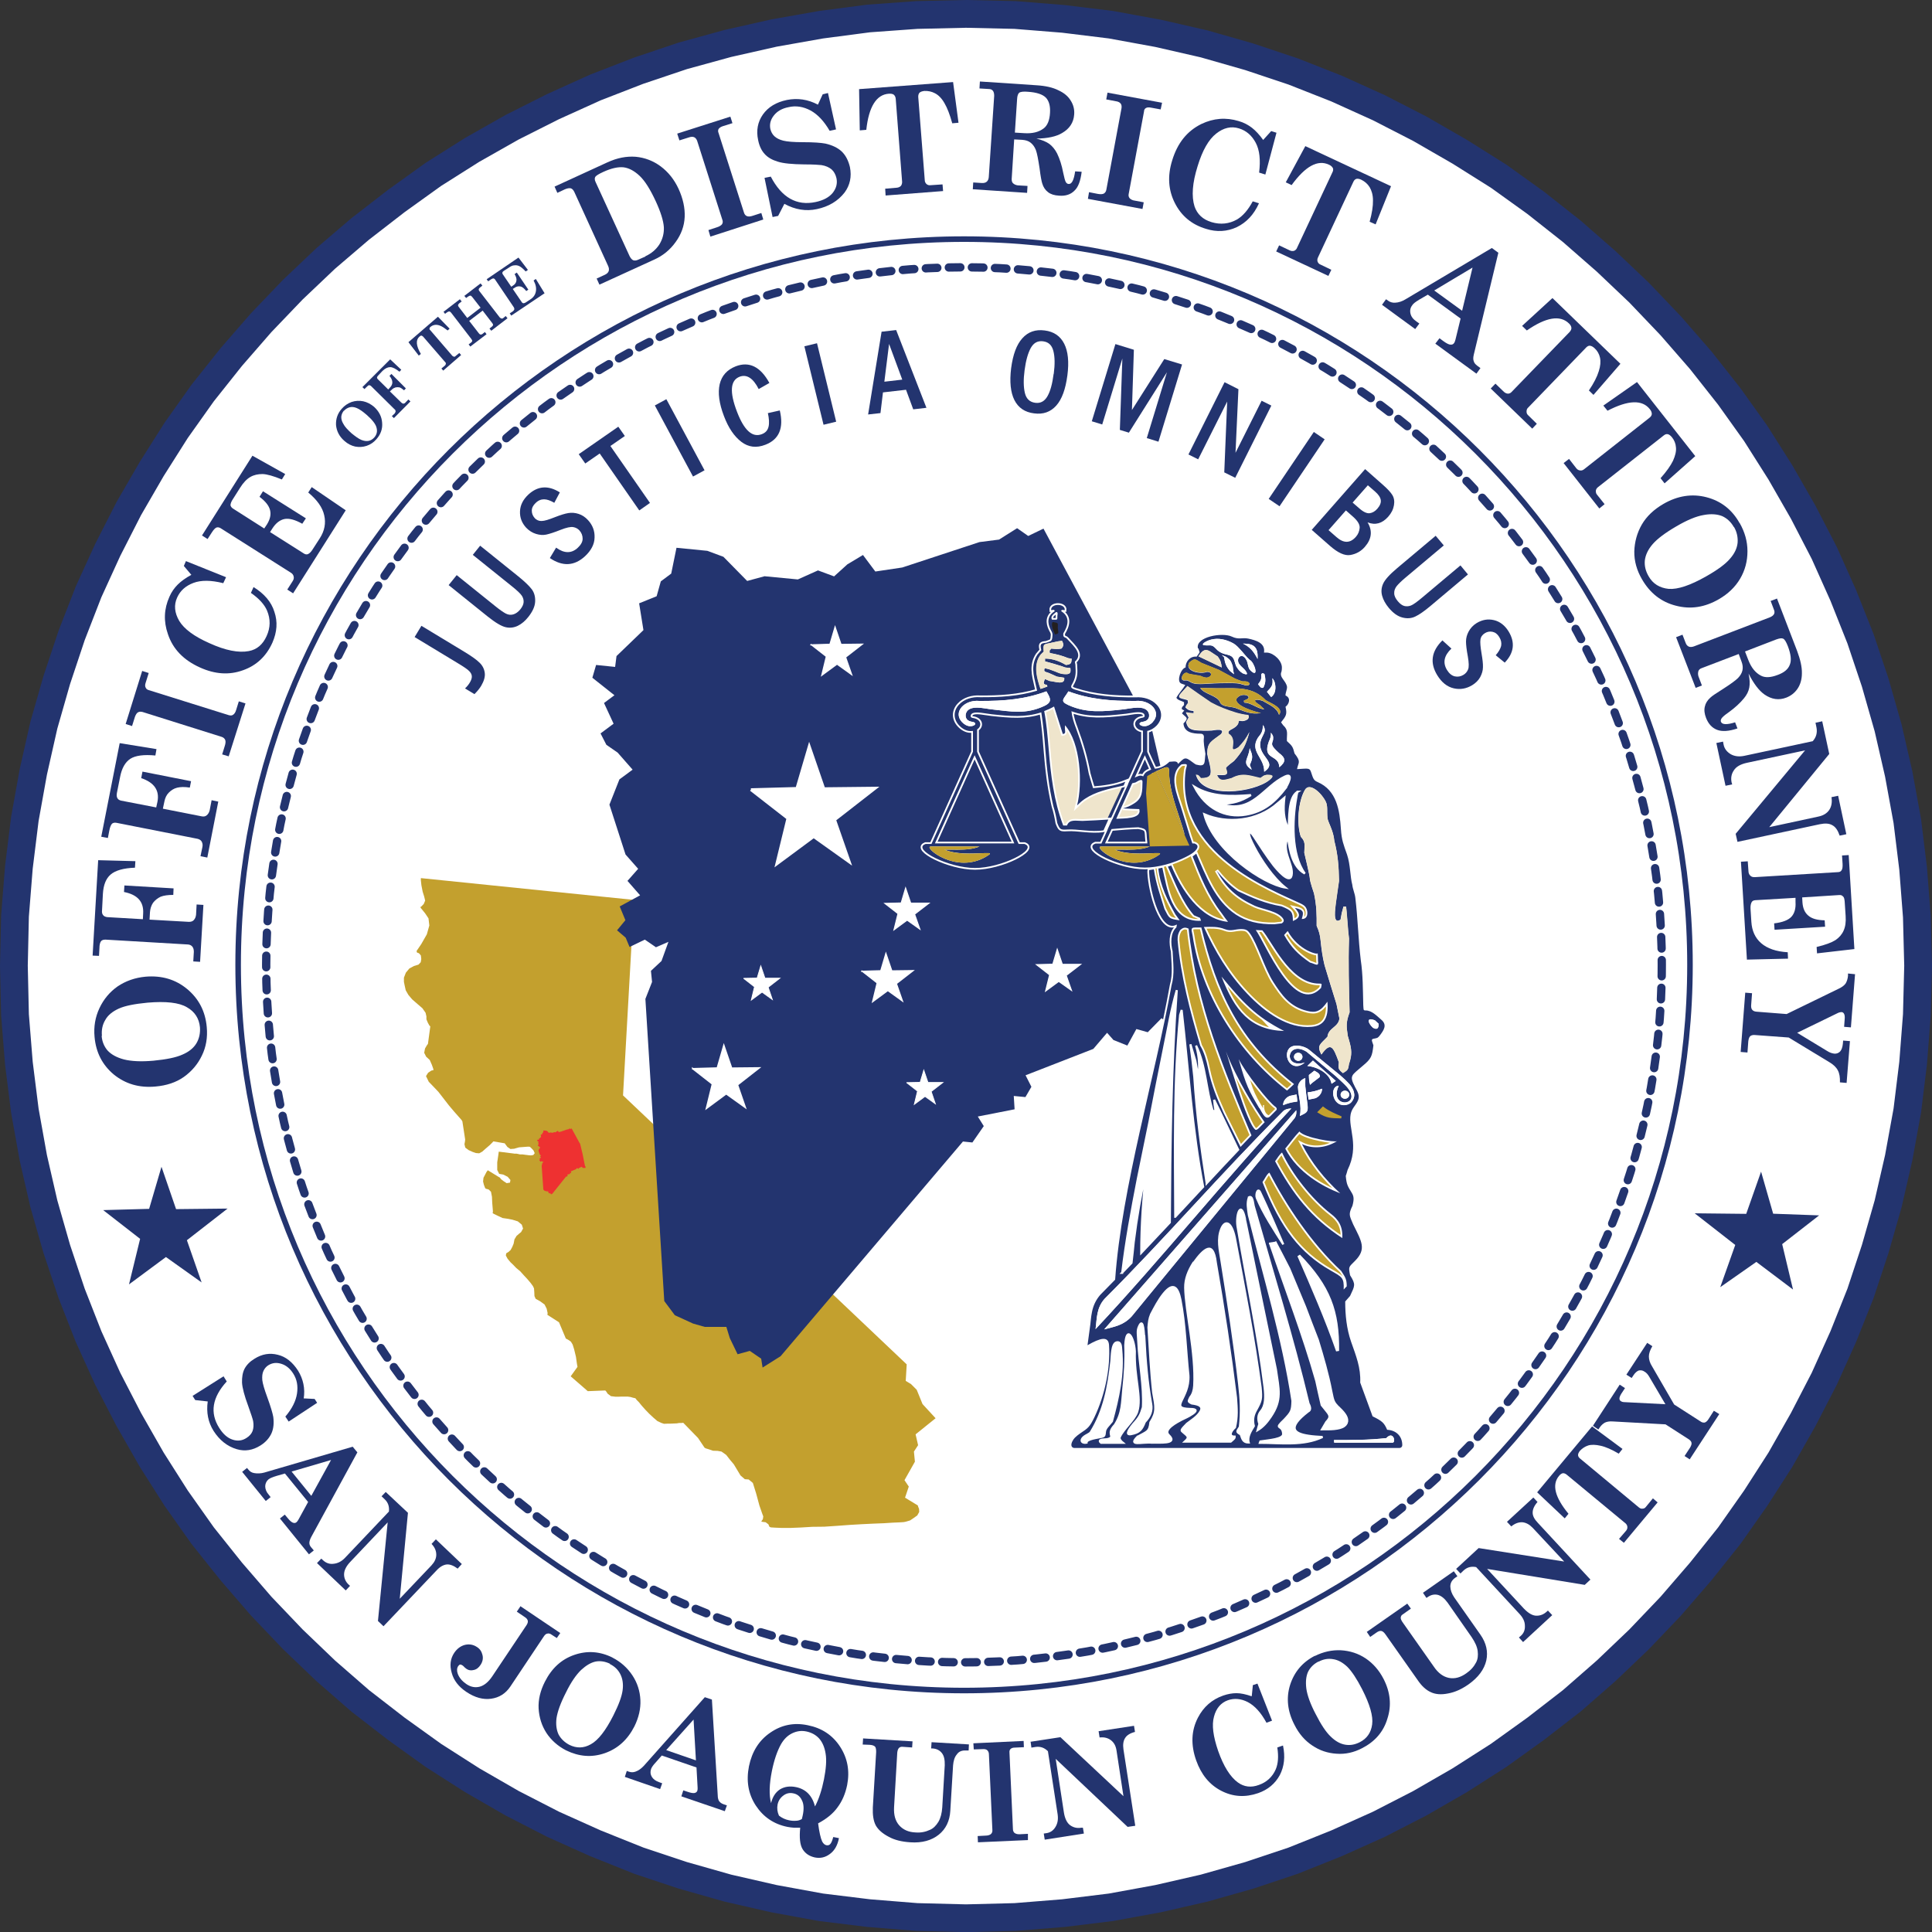 <svg viewBox="0 0 139.14 139.15" xmlns="http://www.w3.org/2000/svg" data-name="Layer 1" id="Layer_1">
  <rect x="0" y="0" width="139.14" height="139.15" fill="#333333" stroke="none"/>
  <defs>
    <style>
      .cls-1 {
        stroke-width: .06px;
      }

      .cls-1, .cls-2, .cls-3, .cls-4, .cls-5, .cls-6, .cls-7, .cls-8, .cls-9, .cls-10, .cls-11, .cls-12 {
        fill: #fff;
      }

      .cls-1, .cls-2, .cls-3, .cls-4, .cls-5, .cls-6, .cls-8, .cls-11, .cls-12 {
        stroke: #fff;
      }

      .cls-2 {
        stroke-width: .55px;
      }

      .cls-2, .cls-5, .cls-7, .cls-13, .cls-14, .cls-15, .cls-16, .cls-8, .cls-17, .cls-18, .cls-9, .cls-19, .cls-11 {
        fill-rule: evenodd;
      }

      .cls-3 {
        stroke-width: .08px;
      }

      .cls-4 {
        stroke-width: .11px;
      }

      .cls-5 {
        stroke-width: .25px;
      }

      .cls-6 {
        stroke-width: .07px;
      }

      .cls-13, .cls-15, .cls-16, .cls-17 {
        fill: #c3a02e;
      }

      .cls-20 {
        fill: #ee3131;
      }

      .cls-14 {
        fill: #efe5cc;
      }

      .cls-21, .cls-19 {
        fill: #23346f;
      }

      .cls-15 {
        stroke-width: .32px;
      }

      .cls-15, .cls-16, .cls-17 {
        stroke: #c3a02e;
      }

      .cls-16 {
        stroke-width: .3px;
      }

      .cls-8 {
        stroke-width: .22px;
      }

      .cls-17, .cls-11 {
        stroke-width: .15px;
      }

      .cls-18 {
        fill: #231f20;
      }

      .cls-9 {
        stroke-width: 2px;
      }

      .cls-9, .cls-10, .cls-22 {
        stroke: #23346f;
      }

      .cls-10 {
        stroke-dasharray: .83;
        stroke-linecap: round;
        stroke-width: .6px;
      }

      .cls-22 {
        fill: none;
        stroke-width: .4px;
      }

      .cls-12 {
        stroke-width: .2px;
      }
    </style>
  </defs>
  <polygon points="69.57 138.15 73.11 138.06 76.59 137.78 80.01 137.36 83.4 136.74 86.72 135.98 89.97 135.06 93.14 134 96.26 132.75 99.31 131.38 102.25 129.87 105.13 128.21 107.93 126.42 110.59 124.51 113.2 122.49 115.67 120.33 118.05 118.06 120.33 115.67 122.48 113.18 124.54 110.6 126.44 107.9 128.22 105.13 129.86 102.24 131.38 99.3 132.75 96.26 133.99 93.15 135.05 89.95 135.98 86.7 136.74 83.39 137.36 79.99 137.78 76.57 138.05 73.09 138.14 69.55 138.05 66.02 137.78 62.54 137.36 59.12 136.74 55.73 135.98 52.42 135.05 49.16 133.99 46 132.75 42.88 131.38 39.82 129.86 36.88 128.22 34.02 126.44 31.21 124.54 28.55 122.48 25.94 120.33 23.47 118.05 21.08 115.67 18.82 113.2 16.66 110.59 14.6 107.93 12.69 105.13 10.93 102.25 9.27 99.31 7.76 96.26 6.38 93.14 5.15 89.97 4.09 86.72 3.16 83.4 2.4 80.01 1.78 76.59 1.36 73.11 1.08 69.57 1 66.03 1.08 62.56 1.33 59.13 1.78 55.74 2.38 52.42 3.13 49.18 4.02 46 5.09 42.88 6.3 39.83 7.68 36.89 9.16 34.01 10.79 31.21 12.56 28.55 14.47 25.94 16.49 23.46 18.61 21.09 20.86 18.81 23.24 16.66 25.71 14.6 28.3 12.69 30.99 10.93 33.77 9.28 36.62 7.76 39.6 6.38 42.62 5.16 45.76 4.09 48.97 3.16 52.22 2.4 55.59 1.79 58.98 1.36 62.46 1.08 65.97 1 69.55 1.08 73.09 1.36 76.57 1.79 79.99 2.4 83.39 3.16 86.7 4.09 89.95 5.16 93.15 6.38 96.26 7.76 99.3 9.28 102.24 10.93 105.13 12.69 107.9 14.6 110.6 16.66 113.18 18.81 115.67 21.09 118.06 23.46 120.33 25.94 122.49 28.55 124.51 31.21 126.42 34.01 128.21 36.89 129.87 39.83 131.38 42.88 132.75 46 134 49.18 135.06 52.42 135.98 55.74 136.74 59.13 137.36 62.56 137.78 66.03 138.06 69.57 138.15 69.57 138.15" class="cls-9"></polygon>
  <path d="M119.68,69.48c0,27.75-22.5,50.24-50.26,50.24s-50.25-22.49-50.25-50.24,22.5-50.23,50.25-50.23,50.26,22.49,50.26,50.23Z" class="cls-10"></path>
  <path d="M121.71,69.48c0,28.87-23.41,52.27-52.28,52.27s-52.28-23.4-52.28-52.27,23.41-52.26,52.28-52.26,52.28,23.4,52.28,52.26Z" class="cls-22"></path>
  <g>
    <path d="M6.81,74.68c-.07-.74.05-1.43.35-2.07.3-.64.74-1.17,1.31-1.57.58-.39,1.25-.63,2.01-.7,1.17-.1,2.17.2,3,.89.84.7,1.31,1.61,1.41,2.74.07.75-.05,1.44-.35,2.05-.3.63-.74,1.14-1.3,1.54-.57.4-1.25.62-2.04.69-1.18.11-2.17-.19-3.01-.87-.82-.69-1.28-1.58-1.38-2.7ZM7.32,74.6c.03.41.18.77.43,1.06.26.28.65.5,1.18.64.52.13,1.23.17,2.12.09.93-.09,1.63-.23,2.09-.44.47-.2.81-.48,1.01-.82.2-.34.28-.73.25-1.15-.06-.63-.37-1.12-.94-1.44-.57-.34-1.52-.44-2.83-.33-.93.09-1.62.22-2.08.43-.44.2-.78.47-.97.82-.2.33-.28.71-.24,1.14Z" class="cls-21"></path>
    <path d="M6.67,68.82l.4-6.87,2.68.07-.03.47c-.83.03-1.41.2-1.75.49-.34.29-.52.75-.56,1.39l-.06,1.16c-.02.17,0,.29.08.38.06.08.16.12.29.14l2.57.15.02-.42c.05-.84-.41-1.35-1.38-1.54l.03-.47,3.54.21-.02.47c-.38,0-.68.04-.91.13-.23.11-.4.25-.55.44-.13.2-.2.42-.22.68l-.03.53,2.83.16c.15,0,.26-.03.34-.11.11-.11.16-.24.18-.4l.04-.74.49.03-.24,4.1-.49-.03.04-.69c0-.16-.03-.28-.11-.38-.08-.09-.18-.14-.31-.15l-5.94-.35c-.14,0-.26.03-.32.11-.07.08-.12.26-.12.52l-.03.54-.49-.02Z" class="cls-21"></path>
    <path d="M7.29,60.27l1.33-6.75,2.65.43-.08.46c-.83-.08-1.44,0-1.81.24-.37.25-.61.68-.73,1.3l-.23,1.15c-.03.17-.02.3.04.39.05.09.14.14.26.17l2.53.49.09-.41c.16-.82-.24-1.39-1.17-1.7l.09-.47,3.5.69-.09.46c-.38-.06-.68-.05-.92.01-.24.06-.43.19-.6.36-.16.16-.26.38-.31.63l-.11.52,2.79.55c.14.03.26.01.35-.06.12-.09.19-.22.23-.37l.14-.73.48.1-.79,4.03-.49-.1.14-.67c.03-.16,0-.28-.06-.39-.06-.1-.17-.16-.29-.19l-5.83-1.15c-.15-.03-.26,0-.33.06-.08.08-.15.24-.2.51l-.1.52-.48-.09Z" class="cls-21"></path>
    <path d="M9.05,52.14l1.19-3.82.47.15-.22.7c-.05.14-.05.26,0,.35.04.09.11.15.22.18l5.75,1.8c.13.04.24.04.32-.02.1-.06.18-.18.23-.36l.19-.61.48.15-1.21,3.81-.47-.14.18-.58c.07-.21.08-.36.04-.46-.04-.1-.13-.18-.25-.22l-5.69-1.79c-.14-.04-.25-.03-.34.02-.09.05-.16.16-.22.32l-.21.67-.46-.15Z" class="cls-21"></path>
    <path d="M13.79,41.41l-.55-.65.15-.35,2.89,1.16-.2.43c-.87-.22-1.59-.23-2.15-.02-.56.21-.95.56-1.17,1.05-.25.54-.19,1.11.15,1.69.35.58,1.08,1.12,2.17,1.6,1.16.53,2.11.71,2.84.57.59-.11,1.01-.48,1.28-1.08.28-.61.29-1.22.03-1.84-.19-.44-.58-.87-1.16-1.27l.19-.42c.76.47,1.28,1.06,1.5,1.78.25.73.19,1.46-.14,2.22-.44.98-1.15,1.65-2.12,1.99-.99.36-2.01.29-3.08-.19-1.19-.53-1.97-1.33-2.33-2.42-.32-.92-.28-1.81.11-2.68.15-.35.36-.64.6-.88.24-.24.57-.48.98-.7Z" class="cls-21"></path>
    <path d="M14.55,38.56l3.63-5.74,2.36,1.32-.24.39c-.61-.25-1.07-.38-1.39-.39-.33,0-.62.06-.88.21-.26.15-.51.41-.74.78l-.57.9c-.08.14-.12.26-.12.36.02.09.08.17.17.23l2.26,1.44.2-.3c.22-.36.3-.69.22-1.02-.08-.32-.33-.64-.76-.96l.25-.4,3.09,1.95-.26.39c-.52-.29-.95-.41-1.29-.34-.32.07-.62.29-.87.69l-.16.25,2.43,1.54c.11.07.2.08.29.05.12-.05.24-.17.35-.35l.51-.79c.35-.54.45-1.1.32-1.66-.12-.56-.51-1.11-1.15-1.64l.25-.39,2.45,1.67-3.79,5.98-.42-.27.37-.58c.09-.13.12-.25.09-.36-.02-.11-.09-.21-.21-.28l-5.05-3.2c-.1-.06-.2-.08-.3-.05-.09.04-.2.15-.31.32l-.33.51-.41-.26Z" class="cls-21"></path>
    <path d="M24.61,29.44c.2-.23.44-.39.71-.49.28-.09.55-.11.84-.05.28.06.54.2.78.4.35.32.55.7.58,1.14.04.44-.1.84-.41,1.19-.2.23-.44.39-.71.48-.27.09-.54.1-.82.05-.27-.06-.54-.19-.78-.41-.37-.32-.56-.71-.6-1.14-.02-.44.11-.83.41-1.17ZM24.77,29.57c-.11.13-.17.27-.19.43-.01.16.03.34.15.53.1.2.3.41.57.66.29.24.53.41.72.49.2.08.37.1.53.07.16-.03.29-.12.41-.25.17-.2.23-.42.16-.69-.06-.26-.3-.57-.71-.93-.29-.25-.52-.41-.71-.49-.19-.08-.36-.1-.51-.06-.15.04-.3.12-.41.25Z" class="cls-21"></path>
    <path d="M26.11,27.87l1.99-1.99.8.75-.13.14c-.27-.21-.49-.33-.67-.33-.18,0-.36.09-.55.27l-.32.34c-.05.05-.07.09-.08.14,0,.04.02.08.06.12l.75.74.12-.13c.24-.25.24-.52-.03-.85l.14-.14,1.04,1.04-.13.14c-.12-.1-.23-.18-.32-.21-.1-.02-.19-.02-.29,0-.09.03-.18.07-.25.14l-.16.15.83.81s.09.07.13.07c.06,0,.12-.03.16-.08l.21-.22.15.14-1.19,1.2-.15-.14.21-.2s.06-.1.06-.14c0-.06-.01-.1-.05-.13l-1.73-1.71s-.08-.05-.13-.05c-.04,0-.1.05-.18.13l-.15.15-.15-.14Z" class="cls-21"></path>
    <path d="M29.43,24.63l2.11-1.82.84.86-.14.13c-.21-.16-.38-.28-.53-.34-.15-.06-.28-.08-.4-.06-.11.02-.21.06-.29.13-.06.04-.08.08-.09.13,0,.04,0,.08.05.11l1.6,1.86s.07.05.11.06c.04,0,.08,0,.11-.04l.28-.23.13.15-1.29,1.12-.13-.15.26-.22s.06-.07.06-.12c0-.04,0-.08-.04-.11l-1.6-1.85s-.08-.07-.12-.07c-.05,0-.09.02-.14.07-.28.24-.25.66.1,1.25l-.15.12-.74-.96Z" class="cls-21"></path>
    <path d="M31.95,22.45l1.17-.9.13.16-.17.13s-.08.08-.09.12c-.01.04,0,.08.03.12l.63.82.96-.74-.6-.77c-.05-.06-.09-.1-.14-.1-.04,0-.09.02-.16.07l-.14.1-.13-.15,1.17-.9.13.16-.15.12c-.07.05-.1.09-.11.13-.01.04,0,.09.04.14l1.47,1.9s.09.08.13.08c.05.01.09,0,.13-.04l.17-.14.13.16-1.17.9-.13-.16.18-.14s.08-.08.08-.11c0-.04-.01-.08-.05-.13l-.7-.91-.97.74.7.9c.04.05.08.08.11.08.04.01.08,0,.12-.02l.2-.16.12.16-1.17.89-.12-.16.19-.14s.06-.06.07-.1c0-.04-.02-.09-.06-.14l-1.46-1.9c-.05-.06-.09-.09-.14-.09-.04,0-.09.02-.15.06l-.15.11-.12-.16Z" class="cls-21"></path>
    <path d="M35.05,20.11l2.29-1.56.68.89-.16.11c-.18-.19-.33-.32-.45-.38-.12-.06-.25-.08-.37-.06-.12,0-.25.06-.4.17l-.36.23c-.06.04-.09.08-.1.12,0,.04,0,.08.02.11l.62.91.12-.08c.15-.09.23-.21.25-.35.03-.13-.02-.29-.13-.48l.16-.11.83,1.23-.15.1c-.15-.19-.29-.31-.43-.33-.13-.03-.28,0-.43.11l-.11.07.66.97s.06.06.1.06c.05,0,.12-.02.19-.07l.32-.21c.22-.14.35-.34.39-.56.05-.24,0-.5-.16-.8l.16-.11.63,1.03-2.4,1.61-.11-.16.24-.16s.08-.08.09-.13c0-.05,0-.09-.03-.14l-1.37-2.03s-.06-.06-.11-.06c-.04,0-.09.02-.17.07l-.2.14-.12-.16Z" class="cls-21"></path>
    <path d="M39.94,13.44l3.81-1.75c.7-.32,1.37-.45,2.03-.4.65.06,1.26.29,1.8.69.55.41.98.95,1.29,1.62.32.7.47,1.39.44,2.03-.03.65-.25,1.25-.65,1.8-.4.56-.91.98-1.53,1.26l-3.96,1.81-.2-.44.59-.27c.15-.07.24-.16.28-.27.03-.12.02-.23-.05-.38l-2.43-5.32c-.07-.14-.15-.23-.26-.26-.11-.02-.25,0-.43.08l-.53.25-.2-.45ZM46.47,18.46c.44-.2.78-.49,1.02-.86.23-.38.34-.79.32-1.24-.03-.45-.22-1.08-.59-1.88-.39-.84-.77-1.45-1.15-1.81-.38-.36-.77-.57-1.16-.62-.39-.04-.87.06-1.46.33-.33.15-.52.27-.58.36-.05.09-.05.21.02.36l2.45,5.34c.08.16.17.26.26.3.1.04.22.03.37-.04l.52-.23Z" class="cls-21"></path>
    <path d="M48.78,9.62l3.82-1.22.15.47-.7.22c-.15.05-.24.12-.3.2-.04.08-.05.18,0,.29l1.83,5.73c.04.13.11.21.2.25.11.05.25.04.43-.02l.62-.2.14.47-3.81,1.23-.14-.47.58-.19c.2-.06.33-.14.4-.23.06-.1.07-.21.02-.33l-1.81-5.67c-.05-.14-.12-.22-.22-.27-.1-.04-.22-.04-.39.02l-.67.21-.15-.46Z" class="cls-21"></path>
    <path d="M58.9,7.55l.35-.76.38-.09.58,2.62-.46.1c-.4-.69-.86-1.18-1.37-1.46-.52-.28-1.06-.37-1.6-.24-.46.09-.81.29-1.05.6-.24.3-.32.63-.25.97.05.2.14.38.29.52.15.14.36.25.64.32.28.07.75.11,1.41.11.76,0,1.31.04,1.62.1.49.11.89.3,1.18.57.29.28.48.66.59,1.12.14.7,0,1.31-.38,1.83-.48.62-1.15,1.02-2,1.2-.79.17-1.57.04-2.34-.38l-.45.87-.4.08-.58-2.82.45-.09c.79,1.51,1.86,2.12,3.23,1.83.56-.12.97-.34,1.23-.66.26-.33.35-.68.27-1.06-.06-.26-.18-.48-.35-.63-.18-.15-.42-.26-.73-.31-.17-.02-.58-.05-1.24-.05-.87-.01-1.51-.07-1.91-.2-.4-.12-.72-.3-.95-.56-.22-.24-.38-.58-.46-.99-.15-.69-.03-1.31.34-1.84.38-.54.96-.89,1.73-1.05.76-.15,1.51-.05,2.24.34Z" class="cls-21"></path>
    <path d="M61.86,6.42l6.78-.51.39,2.93-.45.04c-.17-.62-.36-1.11-.56-1.45-.2-.35-.43-.58-.68-.71-.24-.13-.5-.18-.77-.17-.16.02-.28.06-.35.13-.06.07-.09.16-.09.29l.47,6c0,.12.05.21.12.28.08.07.17.1.27.09l.89-.06.04.48-4.14.32-.03-.49.83-.07c.13-.01.23-.06.3-.13.06-.08.09-.17.09-.29l-.46-5.97c-.01-.14-.06-.24-.14-.31-.08-.06-.2-.08-.36-.07-.89.06-1.44.93-1.62,2.6l-.47.04-.05-2.97Z" class="cls-21"></path>
    <path d="M70.58,5.87l4.06.27c.66.04,1.19.16,1.6.37.41.19.7.44.88.75.19.3.27.64.24.99-.04.57-.33,1.02-.87,1.33-.41.25-1.03.39-1.85.4.41.1.72.23.94.39.21.16.4.39.55.68.19.39.34.86.44,1.39.07.34.13.56.18.66.06.1.13.15.22.15.22.01.37-.28.46-.91l.47.03c-.08.66-.25,1.12-.53,1.37-.27.27-.64.39-1.11.35-.33-.02-.59-.1-.78-.25-.2-.15-.34-.36-.42-.63-.05-.15-.12-.51-.19-1.08-.1-.66-.18-1.09-.27-1.33-.09-.23-.22-.4-.37-.52-.16-.13-.36-.19-.61-.21l-.58-.03-.18,2.85c0,.13.02.23.09.3.09.09.21.14.35.16l.7.04-.03.5-3.91-.26.03-.49.61.04c.16.01.28-.02.37-.1.08-.07.13-.19.14-.33l.39-5.85c0-.16-.03-.28-.09-.36-.07-.09-.17-.13-.31-.13l-.66-.04.03-.49ZM73.09,9.55l.66.04c.59.04,1.05-.07,1.41-.34.28-.21.43-.59.46-1.12.03-.49-.07-.86-.3-1.1-.24-.24-.67-.38-1.29-.42-.32-.03-.54,0-.63.07-.08.07-.14.22-.15.46l-.16,2.41Z" class="cls-21"></path>
    <path d="M79.75,6.67l3.94.73-.1.48-.71-.13c-.15-.03-.27-.02-.35.03-.08.04-.14.13-.14.25l-1.1,5.92c-.03.13-.01.23.06.32.08.09.21.16.38.18l.64.12-.09.48-3.93-.73.08-.48.61.12c.21.04.36.03.46-.02.09-.06.16-.15.18-.29l1.09-5.86c.02-.14,0-.25-.06-.33-.07-.09-.19-.15-.35-.17l-.69-.13.09-.48Z" class="cls-21"></path>
    <path d="M90.98,10.07l.57-.63.38.12-.8,3.01-.45-.14c.11-.89.04-1.61-.24-2.14-.28-.53-.68-.88-1.2-1.04-.57-.18-1.12-.05-1.65.37-.54.42-.99,1.2-1.34,2.35-.38,1.21-.45,2.17-.22,2.9.19.55.59.94,1.23,1.13.64.19,1.26.13,1.84-.2.41-.25.79-.68,1.12-1.3l.45.14c-.37.82-.9,1.38-1.6,1.72-.69.32-1.44.37-2.22.12-1.03-.31-1.77-.93-2.24-1.86-.47-.93-.54-1.95-.19-3.07.38-1.25,1.07-2.11,2.1-2.62.88-.42,1.77-.49,2.69-.21.36.1.67.27.95.48.27.21.55.51.82.89Z" class="cls-21"></path>
    <path d="M94.02,10.53l6.16,2.88-1.11,2.75-.43-.19c.17-.62.25-1.13.24-1.54,0-.4-.1-.71-.24-.95-.15-.24-.35-.41-.59-.53-.14-.07-.27-.09-.36-.07-.1.03-.17.1-.22.21l-2.55,5.45c-.05.1-.06.2-.03.3.04.1.1.17.2.21l.79.38-.21.44-3.76-1.76.21-.44.76.36c.12.06.22.06.33.03.08-.04.16-.1.2-.21l2.54-5.42c.07-.13.08-.24.04-.33-.05-.09-.14-.18-.28-.24-.81-.38-1.7.11-2.69,1.47l-.42-.2,1.41-2.61Z" class="cls-21"></path>
    <path d="M107.91,18.2l-1.77,7.34c-.05.21-.05.37,0,.48.03.12.12.22.25.32l.23.17-.29.4-2.96-2.16.3-.39.27.2c.22.16.39.25.51.26.12.01.2-.02.26-.1.05-.06.08-.15.11-.26l.37-1.52-2.36-1.72-.62.36c-.26.16-.43.28-.5.4-.14.18-.18.38-.13.6.05.22.19.41.44.58l.2.14-.3.4-2.39-1.75.29-.4.14.1c.15.11.32.16.51.15.26-.01.52-.1.76-.25l6.21-3.69.48.35ZM106.05,19.27l-2.76,1.65,2.01,1.46.75-3.11Z" class="cls-21"></path>
    <path d="M111.82,21.48l4.88,4.72-1.94,2.24-.33-.32c.36-.53.59-.99.71-1.38.12-.37.15-.7.09-.98-.06-.27-.19-.5-.4-.69-.12-.11-.23-.16-.32-.17-.09-.01-.18.03-.27.12l-4.19,4.34c-.08.07-.11.17-.11.28,0,.1.03.19.11.26l.63.62-.33.35-2.99-2.89.34-.35.61.59c.09.08.19.13.3.13.1,0,.19-.05.26-.13l4.17-4.31c.09-.1.14-.21.13-.3-.01-.1-.06-.21-.18-.32-.64-.62-1.66-.44-3.03.51l-.34-.33,2.18-2Z" class="cls-21"></path>
    <path d="M117.89,27.51l4.2,5.34-2.21,1.96-.29-.37c.43-.48.73-.91.9-1.26.16-.36.24-.68.21-.96-.02-.28-.12-.52-.29-.73-.11-.13-.2-.2-.3-.22-.1-.02-.19.01-.29.09l-4.73,3.72c-.09.07-.15.16-.16.26,0,.11.01.2.08.28l.55.69-.38.31-2.57-3.27.39-.3.52.67c.08.1.17.15.27.16.1.02.2-.01.3-.09l4.7-3.7c.11-.09.17-.18.17-.28,0-.1-.04-.22-.14-.34-.55-.7-1.56-.66-3.05.11l-.3-.37,2.43-1.7Z" class="cls-21"></path>
    <path d="M125.29,37.67c.37.65.56,1.32.56,2.03s-.17,1.37-.53,1.98c-.36.61-.88,1.1-1.54,1.48-1.01.58-2.03.74-3.09.46-1.06-.27-1.86-.91-2.43-1.89-.38-.65-.57-1.32-.56-2.02.02-.68.2-1.34.54-1.93.35-.6.87-1.09,1.56-1.49,1.02-.59,2.06-.75,3.1-.48,1.04.27,1.84.89,2.38,1.86ZM124.87,37.96c-.21-.37-.49-.63-.84-.79-.35-.14-.8-.18-1.33-.08-.54.09-1.19.36-1.96.81-.81.47-1.38.9-1.71,1.28-.34.39-.52.78-.57,1.17-.04.39.05.77.27,1.15.31.55.8.84,1.44.91.66.05,1.56-.25,2.72-.91.81-.46,1.38-.88,1.7-1.26.33-.37.51-.76.55-1.15.03-.39-.05-.78-.26-1.14Z" class="cls-21"></path>
    <path d="M127.97,43.09l1.46,3.8c.23.62.35,1.15.34,1.6,0,.45-.12.83-.32,1.12-.2.29-.47.5-.8.63-.54.21-1.06.13-1.57-.22-.4-.28-.78-.78-1.15-1.51.09.41.1.75.05,1.01-.05.27-.18.53-.39.78-.28.34-.64.67-1.08.99-.29.2-.46.35-.52.44-.06.09-.08.18-.05.25.08.21.42.23,1.02.04l.17.44c-.62.21-1.11.24-1.47.1-.36-.14-.62-.42-.79-.85-.12-.31-.15-.58-.09-.82.05-.24.18-.45.39-.64.12-.12.42-.32.9-.62.56-.36.92-.62,1.1-.8.17-.18.28-.36.32-.56.04-.19.02-.4-.07-.63l-.2-.54-2.67,1.02c-.12.04-.19.11-.23.2-.04.13-.04.26,0,.39l.25.66-.45.17-1.41-3.65.46-.18.22.57c.05.15.13.24.24.29.11.04.23.03.37-.02l5.46-2.09c.15-.06.25-.14.3-.23.05-.09.05-.21-.01-.34l-.23-.61.45-.17ZM125.67,46.91l.24.62c.21.55.52.93.91,1.13.3.16.7.14,1.2-.05.47-.17.76-.41.88-.74.13-.31.08-.75-.14-1.33-.12-.31-.23-.49-.33-.54-.1-.05-.25-.04-.5.05l-2.26.87Z" class="cls-21"></path>
    <path d="M131.23,51.93l.51,2.37-4.32,5.27,3.53-.76c.35-.07.62-.23.79-.48.16-.24.22-.55.16-.92l.48-.1.59,2.77-.48.1c-.13-.38-.3-.63-.53-.75-.22-.13-.51-.15-.9-.07l-5.93,1.27-.13-.58,5-6.01-4.16.89c-.48.1-.8.28-.97.55-.18.26-.23.56-.16.88l.04.13-.48.1-.66-3.08.48-.1.04.21c.06.31.24.53.52.7.29.16.62.19.99.11l4.91-1.05c.26-.29.34-.62.27-.99l-.07-.34.47-.1Z" class="cls-21"></path>
    <path d="M133.14,61.57l.41,6.78-2.69.31-.03-.46c.63-.15,1.08-.32,1.35-.49.27-.18.47-.41.59-.68.13-.28.18-.63.15-1.06l-.07-1.06c-.02-.17-.04-.29-.12-.35-.07-.08-.16-.11-.27-.1l-2.67.17.02.36c.03.42.16.73.42.95.25.22.64.33,1.18.34l.03.46-3.64.22-.03-.46c.6-.07,1.01-.23,1.24-.47.23-.25.33-.61.3-1.07v-.3s-2.89.17-2.89.17c-.13.01-.21.05-.26.13-.07.11-.1.28-.09.49l.06.94c.04.64.27,1.16.71,1.54.44.38,1.07.6,1.91.65l.02.46-2.96.07-.43-7.05.49-.03.05.69c0,.15.05.27.14.35.08.08.2.11.33.1l5.97-.36c.13,0,.22-.05.27-.14.06-.08.08-.24.07-.45l-.04-.61.49-.03Z" class="cls-21"></path>
    <path d="M133.6,70.13l-.3,3.86-.49-.04.04-.53c.02-.19,0-.32-.04-.4-.04-.08-.1-.12-.17-.13-.09,0-.2.02-.31.08l-2.9,1.41,2.16,1.31c.17.11.34.17.5.19.17.02.32-.04.43-.15.11-.12.17-.3.2-.55l.02-.24.49.04-.24,3.01-.48-.04c.01-.35-.03-.64-.15-.86-.11-.22-.31-.41-.59-.58l-2.95-1.79-2.44-.18c-.15-.01-.26.02-.34.09-.07.07-.11.2-.13.36l-.06.81-.49-.04.33-4.27.49.04-.06.8c-.02.18,0,.31.07.39.06.08.17.13.31.14l2.17.17,3.74-1.82c.24-.11.41-.24.51-.38.09-.15.15-.34.17-.55v-.17s.5.05.5.05Z" class="cls-21"></path>
  </g>
  <g>
    <path d="M7.43,87.15l3.31-.09.89-3.03,1.05,3.05,3.71-.04-2.93,2.28,1.06,3.04-2.57-1.83-2.66,1.97.8-3.28-2.66-2.07Z" class="cls-21"></path>
    <path d="M21.88,100.71l.78.04.18.28-2.05,1.35-.24-.36c.49-.57.76-1.13.84-1.66.08-.54,0-1.02-.28-1.45-.23-.36-.52-.59-.85-.69-.35-.11-.65-.07-.93.1-.16.1-.28.24-.36.42-.08.17-.1.39-.08.65.03.26.15.67.36,1.24.24.66.38,1.13.43,1.41.06.46.02.85-.13,1.19-.16.34-.41.63-.79.87-.56.35-1.12.44-1.7.27-.69-.2-1.25-.65-1.68-1.32-.39-.62-.53-1.33-.42-2.12l-.9-.1-.19-.3,2.23-1.41.23.37c-1.05,1.15-1.23,2.26-.54,3.35.28.44.59.72.96.84.36.12.69.08,1-.12.22-.14.36-.3.44-.5.07-.2.09-.44.04-.72-.03-.15-.15-.51-.35-1.07-.28-.75-.43-1.33-.45-1.7-.01-.38.04-.71.18-.99.15-.28.38-.52.71-.72.55-.35,1.11-.44,1.69-.29.58.14,1.06.53,1.46,1.15.36.59.52,1.27.4,2.02Z" class="cls-21"></path>
    <path d="M25.73,104.61l-3.32,6.09c-.09.17-.13.32-.13.43,0,.12.06.23.15.33l.17.2-.35.28-2.09-2.58.35-.28.2.24c.15.19.28.3.38.34.1.04.19.03.26-.03.05-.04.1-.11.15-.2l.69-1.26-1.67-2.05-.63.18c-.26.08-.43.15-.54.23-.16.13-.24.3-.25.5,0,.21.08.42.25.61l.14.18-.35.28-1.7-2.1.35-.28.1.12c.11.14.24.22.42.25.23.04.48.03.73-.04l6.36-1.86.34.41ZM23.83,105.15l-2.83.83,1.42,1.75,1.42-2.58Z" class="cls-21"></path>
    <path d="M27.78,107.45l1.6,1.5-.59,6.19,2.29-2.41c.22-.24.34-.49.34-.76,0-.27-.1-.53-.34-.78l.31-.33,1.87,1.78-.3.33c-.29-.22-.56-.32-.79-.3-.24.03-.48.16-.72.42l-3.83,4.03-.4-.38.7-7.1-2.68,2.83c-.31.32-.46.63-.46.92,0,.28.12.54.34.74l.09.08-.31.33-2.07-1.97.31-.32.14.13c.21.19.46.28.75.24.3-.03.57-.17.81-.42l3.17-3.34c.04-.36-.06-.65-.3-.88l-.23-.22.31-.32Z" class="cls-21"></path>
    <path d="M37.47,115.67l2.88,1.94-.25.36-.34-.22c-.13-.1-.24-.13-.34-.1-.1.01-.18.09-.26.21l-2.41,3.61c-.34.5-.8.79-1.38.87-.57.08-1.17-.08-1.78-.49-.56-.37-.92-.84-1.06-1.38-.16-.55-.09-1.02.18-1.43.21-.31.47-.5.78-.58.31-.07.59-.02.85.15.23.14.35.34.41.59.06.25,0,.49-.14.7-.13.2-.29.33-.49.37-.19.05-.36.03-.51-.07-.04-.02-.08-.07-.14-.11-.07-.08-.12-.12-.16-.15-.07-.04-.13-.07-.17-.06-.05.01-.1.05-.14.11-.1.15-.11.34-.03.56.11.29.32.53.61.73.32.22.65.28.98.19.32-.09.62-.34.89-.74l2.47-3.69c.08-.12.11-.23.09-.32-.02-.09-.09-.18-.2-.25l-.59-.4.25-.37Z" class="cls-21"></path>
    <path d="M44.11,119.38c.59.3,1.07.73,1.43,1.27.36.54.55,1.14.58,1.78.03.63-.12,1.27-.43,1.9-.49.96-1.19,1.6-2.13,1.93-.95.33-1.86.25-2.79-.2-.6-.31-1.08-.74-1.42-1.26-.34-.53-.52-1.11-.56-1.76-.03-.63.12-1.27.45-1.92.49-.97,1.19-1.62,2.13-1.94.93-.32,1.85-.25,2.75.2ZM43.93,119.82c-.34-.16-.68-.22-1.02-.16-.35.07-.7.28-1.06.61-.36.35-.73.88-1.09,1.62-.39.76-.61,1.38-.68,1.85-.06.46,0,.86.15,1.18.17.31.43.56.77.74.52.26,1.04.25,1.55-.04.53-.29,1.07-.98,1.62-2.07.39-.77.61-1.37.67-1.82.06-.44,0-.83-.16-1.15-.16-.32-.41-.57-.76-.74Z" class="cls-21"></path>
    <path d="M51.27,122.39l.42,6.91c0,.2.05.35.11.43.07.09.17.16.31.21l.24.08-.15.42-3.13-1.07.14-.43.3.1c.23.08.4.11.51.09.1-.02.17-.08.2-.16.02-.07.03-.16.02-.25l-.08-1.43-2.5-.86-.43.49c-.19.2-.3.36-.34.48-.07.21-.05.39.05.56.1.17.29.31.53.39l.22.08-.15.42-2.54-.88.14-.43.14.05c.17.06.33.06.49,0,.23-.08.42-.23.6-.42l4.39-4.94.51.17ZM49.95,123.84l-1.97,2.2,2.14.74-.17-2.94Z" class="cls-21"></path>
    <path d="M58.92,131.32c.08.62.18,1.06.29,1.3.08.15.18.24.3.27.12.02.21,0,.28-.08.07-.07.15-.24.22-.51l.41.08c-.1.52-.32.9-.65,1.14-.33.25-.69.33-1.09.25-.4-.09-.69-.29-.88-.6-.19-.32-.24-.83-.17-1.54-.15,0-.3,0-.45,0-.16-.01-.31-.03-.47-.06-.99-.2-1.74-.72-2.28-1.54-.54-.83-.7-1.77-.49-2.83.22-1.06.73-1.87,1.54-2.42.81-.56,1.71-.74,2.7-.53,1,.2,1.78.71,2.32,1.54.54.83.71,1.75.51,2.77-.13.63-.36,1.16-.69,1.6-.32.45-.79.83-1.39,1.15ZM58.7,130.09c.28-.54.49-1.19.64-1.94.15-.76.2-1.38.12-1.85-.07-.46-.23-.83-.47-1.1-.24-.26-.54-.42-.9-.5-.37-.08-.71-.03-1.04.13-.33.16-.59.42-.8.78-.28.5-.5,1.15-.66,1.94-.19.95-.21,1.72-.06,2.31.11-.45.32-.78.64-.99.33-.2.72-.26,1.18-.16.33.07.62.22.84.44.23.23.4.54.5.93ZM57.75,131l.06-.25c.1-.46.08-.84-.06-1.1-.13-.28-.34-.45-.64-.5-.24-.05-.48,0-.69.16-.22.16-.36.37-.42.65-.05.27-.02.53.1.8.22.17.46.28.71.33.18.04.34.05.5.04.16,0,.31-.05.43-.12Z" class="cls-21"></path>
    <path d="M62.18,125.2l3.54.21-.03.44-.72-.05c-.1,0-.18.03-.24.1-.06.07-.09.17-.11.31l-.23,3.94c-.03.57.09.99.37,1.31.28.31.66.49,1.18.51.38.03.72-.04,1.04-.19.24-.1.44-.31.6-.57.16-.27.25-.62.28-1.04l.18-3.04c.01-.39-.05-.68-.21-.88-.16-.2-.38-.31-.67-.33h-.1s.03-.45.03-.45l2.69.16-.02.44h-.19c-.28-.02-.51.06-.66.28-.17.2-.24.46-.27.78l-.2,3.28c-.04.73-.32,1.31-.83,1.72-.51.41-1.2.61-2.05.55-.61-.04-1.13-.16-1.56-.4-.44-.23-.75-.5-.93-.82-.17-.33-.23-.75-.21-1.28l.24-4c0-.19-.02-.32-.08-.39-.07-.07-.2-.12-.38-.13l-.51-.02.03-.45Z" class="cls-21"></path>
    <path d="M70.1,125.55l3.62-.17.02.45-.66.03c-.14,0-.24.04-.3.1-.06.06-.09.13-.08.25l.25,5.52c0,.13.05.22.12.28.09.06.21.1.37.09l.59-.03v.45s-3.6.16-3.6.16l-.02-.45.55-.03c.2,0,.33-.05.4-.11.08-.07.12-.17.11-.29l-.25-5.46c0-.13-.05-.23-.13-.3-.07-.06-.18-.08-.33-.07l-.63.02-.03-.44Z" class="cls-21"></path>
    <path d="M74.21,125.44l2.16-.33,4.54,4.25-.5-3.29c-.05-.33-.18-.57-.4-.74-.21-.16-.48-.24-.82-.2l-.07-.45,2.55-.39.07.44c-.35.09-.59.24-.71.44-.13.2-.17.47-.12.82l.85,5.5-.55.08-5.18-4.9.59,3.86c.07.44.22.75.45.92.24.17.5.23.8.18h.12s.07.42.07.42l-2.82.44-.07-.44.2-.03c.27-.04.49-.19.64-.44.16-.26.21-.55.16-.91l-.7-4.55c-.26-.26-.55-.35-.87-.31l-.32.05-.06-.44Z" class="cls-21"></path>
    <path d="M90.15,122.15l.08-.79.33-.11,1.05,2.67-.4.15c-.4-.74-.85-1.23-1.35-1.49-.49-.25-.97-.29-1.43-.13-.5.18-.84.57-1,1.18-.17.6-.06,1.42.3,2.47.39,1.11.87,1.87,1.42,2.27.44.32.95.39,1.51.18.57-.2.98-.58,1.22-1.13.17-.41.21-.92.11-1.57l.41-.14c.17.8.09,1.51-.23,2.13-.34.62-.85,1.05-1.56,1.3-.93.32-1.81.27-2.66-.17-.85-.44-1.44-1.17-1.8-2.18-.4-1.12-.36-2.15.12-3.08.4-.78,1.02-1.32,1.83-1.6.32-.11.64-.17.95-.17.31,0,.67.08,1.08.22Z" class="cls-21"></path>
    <path d="M94.7,119.26c.6-.3,1.23-.44,1.87-.41.66.04,1.25.23,1.79.59.53.36.96.85,1.28,1.47.49.95.59,1.91.28,2.86-.28.95-.9,1.66-1.82,2.13-.59.31-1.21.45-1.85.4-.63-.04-1.21-.23-1.74-.59-.53-.35-.96-.84-1.29-1.5-.5-.97-.6-1.93-.31-2.86.3-.94.89-1.64,1.78-2.1ZM94.96,119.66c-.34.17-.59.42-.75.73-.15.32-.19.73-.13,1.22.07.49.29,1.11.67,1.83.39.77.75,1.31,1.09,1.63.34.33.68.52,1.04.58.35.06.7,0,1.05-.18.51-.26.81-.68.89-1.28.08-.59-.16-1.43-.72-2.53-.39-.76-.75-1.3-1.07-1.62-.33-.31-.67-.5-1.03-.55-.35-.06-.7,0-1.03.18Z" class="cls-21"></path>
    <path d="M98.43,117.53l2.92-2.04.26.36-.59.42c-.09.05-.13.13-.14.22-.01.09.03.18.11.31l2.28,3.24c.31.46.68.72,1.08.8.42.08.83-.03,1.25-.33.32-.22.55-.48.71-.79.12-.23.15-.5.11-.82-.04-.31-.19-.63-.43-.99l-1.73-2.48c-.23-.32-.46-.5-.71-.57-.26-.06-.5,0-.73.16l-.09.06-.25-.37,2.22-1.55.26.36-.16.11c-.23.16-.35.37-.35.63.01.26.1.51.28.78l1.89,2.69c.42.6.56,1.22.42,1.86-.15.64-.57,1.21-1.27,1.71-.5.35-.98.57-1.48.66-.49.1-.9.07-1.24-.09-.34-.15-.66-.44-.95-.87l-2.31-3.28c-.11-.16-.21-.24-.31-.26-.1-.02-.22.02-.37.13l-.43.3-.25-.37Z" class="cls-21"></path>
    <path d="M104.88,112.98l1.61-1.49,6.16.97-2.27-2.43c-.23-.24-.47-.37-.74-.4-.27-.01-.53.08-.8.3l-.31-.33,1.9-1.75.3.32c-.24.27-.35.53-.35.77,0,.24.13.48.38.74l3.78,4.08-.41.38-7.03-1.15,2.65,2.86c.31.32.6.5.88.51.29.01.54-.09.76-.29l.09-.08.31.33-2.1,1.94-.3-.33.15-.13c.21-.19.3-.44.28-.73,0-.29-.14-.57-.38-.83l-3.13-3.38c-.35-.07-.65.01-.9.24l-.23.22-.31-.33Z" class="cls-21"></path>
    <path d="M110.7,107.48l3.96-4.75,2.19,1.62-.27.34c-.51-.3-.94-.49-1.31-.57-.35-.08-.66-.09-.89-.02-.24.08-.43.21-.6.39-.09.12-.13.21-.13.3s.05.17.13.24l4.26,3.54c.08.06.16.1.26.08.09,0,.17-.04.23-.12l.51-.62.34.29-2.43,2.91-.35-.28.51-.59c.07-.09.1-.18.09-.27,0-.09-.05-.18-.12-.25l-4.24-3.51c-.1-.08-.19-.12-.29-.11-.09.02-.18.08-.27.19-.53.63-.3,1.54.68,2.73l-.27.33-1.98-1.87Z" class="cls-21"></path>
    <path d="M114.73,102.67l1.92-2.95.38.25-.27.41c-.09.15-.13.26-.13.34,0,.08.03.14.09.18.06.05.16.08.28.08l2.94.15-1.17-1.99c-.1-.17-.21-.29-.34-.36-.12-.09-.27-.11-.41-.08-.13.05-.27.17-.39.36l-.12.18-.38-.24,1.5-2.29.37.24c-.16.27-.25.52-.25.74s.07.47.24.73l1.58,2.73,1.9,1.22c.1.08.21.09.3.08.09-.03.18-.1.27-.24l.39-.61.39.24-2.13,3.26-.37-.24.4-.61c.08-.14.12-.26.1-.34-.01-.09-.08-.17-.19-.25l-1.68-1.08-3.8-.21c-.24-.02-.44.02-.58.09-.13.08-.26.19-.37.36l-.09.13-.37-.25Z" class="cls-21"></path>
    <path d="M129.13,92.87l-2.64-1.99-2.6,1.82,1.08-3.04-2.92-2.28,3.71.04,1.07-3.04.87,3.03,3.31.12-2.66,2.07.78,3.27Z" class="cls-21"></path>
  </g>
  <polygon points="30.31 63.24 30.31 63.4 30.35 63.76 30.44 64.22 30.55 64.57 30.62 64.86 30.52 65.1 30.35 65.28 30.28 65.32 30.28 65.32 30.3 65.39 30.41 65.52 30.62 65.78 30.86 66.14 30.92 66.65 30.74 67.29 30.34 67.99 30 68.49 30.03 68.6 30.17 68.65 30.31 68.81 30.34 69.07 30.3 69.3 30.14 69.47 29.81 69.57 29.48 69.75 29.23 70.05 29.09 70.41 29.09 70.71 29.14 70.96 29.22 71.32 29.41 71.65 29.68 71.97 30.07 72.31 30.42 72.61 30.65 72.94 30.71 73.2 30.71 73.41 30.81 73.65 30.92 73.85 30.99 73.92 30.82 75.18 30.75 75.27 30.61 75.51 30.55 75.82 30.69 76.1 30.95 76.34 31.1 76.68 31.2 76.96 31.22 77.07 31.07 77.1 30.83 77.26 30.68 77.5 30.88 77.91 31.19 78.23 31.57 78.63 31.95 79.12 32.33 79.61 32.71 80.06 33.02 80.41 33.24 80.66 33.3 80.76 33.5 82.06 33.49 82.18 33.45 82.41 33.51 82.65 33.75 82.83 34.04 82.96 34.27 83.04 34.51 83.06 34.73 82.94 34.99 82.71 35.27 82.47 35.46 82.28 35.53 82.2 36.35 82.34 36.4 82.41 36.54 82.6 36.76 82.75 37.03 82.73 37.38 82.63 37.77 82.6 38.04 82.58 38.16 82.59 38.26 82.68 38.42 82.85 38.51 83.05 38.41 83.18 38.25 83.21 38.1 83.2 37.86 83.17 37.64 83.14 37.45 83.14 37.28 83.1 37.15 83.08 37.11 83.09 35.92 82.94 35.89 83.17 35.81 83.71 35.81 84.26 35.95 84.54 36.24 84.59 36.56 84.75 36.76 84.98 36.73 85.17 36.49 85.21 36.26 85.06 36.08 84.92 36.01 84.82 35.13 84.28 35.1 84.32 35.04 84.4 34.93 84.61 34.82 84.82 34.79 85.09 34.85 85.33 34.93 85.54 34.98 85.61 35.07 85.63 35.2 85.67 35.36 85.83 35.43 86.19 35.45 86.63 35.48 86.99 35.5 87.25 35.48 87.37 35.58 87.43 35.85 87.56 36.19 87.72 36.53 87.77 36.9 87.84 37.29 87.96 37.58 88.2 37.67 88.48 37.53 88.73 37.36 88.87 37.2 89.01 37.05 89.26 36.99 89.57 36.89 89.81 36.77 90.03 36.61 90.17 36.46 90.26 36.43 90.42 36.56 90.66 36.77 90.91 36.96 91.09 37.18 91.32 37.47 91.56 37.72 91.84 37.99 92.13 38.21 92.39 38.38 92.62 38.46 92.79 38.48 93.08 38.49 93.34 38.58 93.54 38.89 93.71 39.22 93.95 39.37 94.25 39.44 94.57 39.42 94.69 40.26 95.23 40.75 96.4 40.81 96.43 40.97 96.52 41.12 96.63 41.24 96.83 41.35 97.18 41.48 97.72 41.55 98.22 41.59 98.44 41.1 99.12 42.33 100.19 43.59 100.14 43.65 100.2 43.76 100.37 44 100.55 44.33 100.59 44.53 100.59 44.77 100.58 44.97 100.58 45.2 100.58 45.41 100.61 45.58 100.66 45.76 100.7 45.86 100.83 46.01 100.98 46.22 101.24 46.48 101.53 46.75 101.81 47.05 102.09 47.34 102.34 47.61 102.47 47.82 102.54 48.06 102.53 48.26 102.53 48.49 102.52 48.74 102.51 48.92 102.48 49.09 102.48 49.17 102.47 49.21 102.47 50.27 103.56 50.74 104.26 50.83 104.31 51.06 104.38 51.35 104.48 51.68 104.49 51.96 104.54 52.3 104.78 52.58 105.14 52.85 105.46 53.09 105.86 53.33 106.26 53.64 106.53 53.92 106.55 54.22 106.8 54.46 107.57 54.69 108.42 54.88 108.97 54.97 109.21 54.94 109.41 54.85 109.54 54.82 109.57 54.9 109.6 55.14 109.63 55.34 109.78 55.41 109.95 55.51 110 55.82 110.02 56.31 110.04 56.91 110.04 57.66 110.01 58.49 109.96 59.37 109.95 60.27 109.89 61.22 109.82 62.08 109.77 62.91 109.73 63.67 109.7 64.29 109.66 64.76 109.64 65.08 109.62 65.19 109.6 65.27 109.58 65.54 109.5 65.78 109.34 66.06 109.14 66.2 108.89 66.19 108.67 66.12 108.5 66.1 108.42 65.18 107.86 65.45 107.06 65.14 106.6 65.89 105.27 65.82 104.54 66.12 104.08 65.94 103.3 67.38 102.14 66.44 101.12 66.02 100.09 65.61 99.68 65.23 99.45 65.3 98.26 44.87 78.89 45.66 64.81 30.31 63.24 30.31 63.24" class="cls-13"></polygon>
  <polygon points="54.92 98.49 56.22 97.67 69.35 82.21 70.03 82.28 70.85 81.1 70.42 80.41 73.07 79.89 73.01 78.93 73.85 79.01 74.28 78.27 73.86 77.44 78.74 75.54 79.73 74.38 80.19 74.9 81.19 75.3 81.84 74.11 82.66 74.34 83.65 73.33 85.42 74.61 86.45 74.55 87.31 74.64 87.96 73.44 87.29 73.22 86.69 70.94 85.12 61.79 82.89 52.24 82.29 51.4 75.15 38.07 74.05 38.6 73.25 38.04 71.95 38.86 70.54 39.04 64.98 40.87 63.04 41.16 62.15 39.97 61.03 40.64 60.07 41.51 58.91 41.08 57.46 41.73 55.06 41.5 53.81 41.84 52.1 40.1 50.94 39.67 48.72 39.45 48.34 41.31 47.59 41.87 47.29 42.94 46.03 43.45 46.34 45.38 44.4 47.25 44.3 48.03 42.93 47.89 42.66 48.81 44.25 50.07 43.5 50.63 44.19 52.12 43.25 52.82 43.67 53.64 44.48 54.2 45.56 55.43 44.61 56.13 43.89 57.95 45.05 61.54 45.96 62.57 45.19 63.44 46.1 64.48 44.63 65.28 45.04 66.27 44.44 67 45.06 67.53 45.34 68.2 46.44 67.67 47.24 68.22 48.14 67.83 47.64 69.21 46.88 69.92 46.96 70.72 46.48 71.94 47.84 93.7 48.6 94.72 49.91 95.32 50.75 95.56 52.31 95.56 52.56 96.37 53.12 97.53 54 97.29 54 97.29 54.82 97.85 54.92 98.49" class="cls-21"></polygon>
  <polygon points="39.68 86.02 39.78 85.97 40.77 84.73 40.83 84.74 40.89 84.65 40.85 84.59 41.05 84.55 41.05 84.47 41.12 84.48 41.14 84.42 41.11 84.36 41.49 84.2 41.56 84.11 41.6 84.15 41.67 84.18 41.72 84.09 41.78 84.1 41.86 84.02 42 84.12 42.08 84.11 42.15 84.12 42.19 84.02 42.14 84.01 42.1 83.83 41.96 83.12 41.78 82.37 41.73 82.3 41.17 81.27 41.09 81.31 41.03 81.27 40.93 81.33 40.82 81.35 40.39 81.5 40.24 81.53 40.18 81.44 40.08 81.49 40.01 81.55 39.92 81.53 39.81 81.58 39.63 81.56 39.53 81.59 39.4 81.45 39.31 81.43 39.14 81.41 39.12 81.55 39.06 81.6 39.04 81.69 38.94 81.72 38.97 81.88 38.81 82.02 38.81 82.08 38.71 82.08 38.68 82.15 38.81 82.25 38.75 82.29 38.8 82.41 38.73 82.46 38.76 82.53 38.83 82.57 38.91 82.66 38.84 82.72 38.78 82.86 38.87 83.14 38.96 83.22 38.89 83.29 38.97 83.37 38.85 83.44 38.88 83.52 38.84 83.57 38.89 83.61 38.91 83.67 39 83.62 39.06 83.67 39.13 83.63 39.09 83.74 39.04 83.8 39.04 83.85 39.01 83.96 39.13 85.66 39.19 85.74 39.29 85.78 39.36 85.8 39.47 85.8 39.49 85.86 39.54 85.95 39.61 85.93 39.61 85.93 39.67 85.98 39.68 86.02" class="cls-20"></polygon>
  <g>
    <path d="M29.86,45.88l.49-.81,3.09,1.87c.51.31.88.57,1.09.78.22.21.34.45.38.73s-.05.59-.26.95c-.11.18-.27.38-.48.59l-.68-.41c.15-.14.26-.28.35-.43.1-.17.15-.32.14-.45-.01-.13-.07-.25-.19-.37-.11-.12-.39-.31-.84-.58l-3.09-1.87Z" class="cls-21"></path>
    <path d="M32.31,42.14l.58-.72,2.81,2.26c.31.25.56.42.73.51.18.09.35.11.53.06s.35-.17.51-.36c.15-.19.23-.36.24-.52s-.03-.32-.13-.47c-.1-.15-.34-.38-.73-.69l-2.8-2.25.53-.66,2.76,2.22c.44.36.76.66.95.91.19.25.27.56.25.91-.02.35-.19.71-.49,1.09-.23.29-.49.51-.76.64s-.56.17-.87.1c-.31-.07-.75-.33-1.31-.78l-2.81-2.26Z" class="cls-21"></path>
    <path d="M40.32,35.46l-.4.75c-.28-.16-.52-.25-.74-.25s-.42.08-.61.27c-.18.17-.27.35-.27.55,0,.2.07.37.2.52.14.16.32.23.51.22.2,0,.52-.1.97-.28.39-.15.7-.25.95-.29.25-.04.49-.02.74.06s.48.23.68.45c.33.36.49.78.47,1.26-.01.48-.25.93-.69,1.34-.77.71-1.62.75-2.53.13l.45-.75c.59.43,1.12.43,1.57,0,.22-.21.34-.42.34-.64,0-.22-.07-.42-.23-.6-.12-.13-.27-.21-.45-.24s-.48.03-.91.2c-.45.18-.8.29-1.03.34-.23.05-.48.03-.74-.05s-.5-.23-.71-.45c-.31-.34-.46-.73-.44-1.18.02-.45.22-.84.6-1.2.68-.63,1.43-.68,2.25-.17Z" class="cls-21"></path>
    <path d="M41.68,32.71l2.85-1.98.47.67-1.04.72,2.85,4.1-.77.54-2.85-4.1-1.04.72-.47-.67Z" class="cls-21"></path>
    <path d="M47.16,29.2l.83-.45,2.75,5.12-.83.45-2.75-5.12Z" class="cls-21"></path>
    <path d="M55.31,29.75l.85-.19c.3,1.27-.05,2.09-1.04,2.47-.64.25-1.22.18-1.73-.21s-.93-1-1.25-1.85c-.35-.91-.45-1.68-.31-2.3.15-.62.53-1.04,1.16-1.29.97-.37,1.78.03,2.42,1.2l-.77.44c-.4-.79-.86-1.08-1.37-.89-.68.26-.74,1.1-.19,2.53.51,1.33,1.1,1.87,1.78,1.61.27-.1.43-.28.49-.54.06-.25.04-.58-.05-.99Z" class="cls-21"></path>
    <path d="M57.93,24.94l.91-.22,1.38,5.65-.91.22-1.38-5.65Z" class="cls-21"></path>
    <path d="M63.49,23.89l1.05-.12,2.18,5.6-.95.11-.52-1.41-1.66.19-.18,1.49-.89.1.97-5.96ZM64.98,27.34l-.95-2.57-.34,2.72,1.29-.15Z" class="cls-21"></path>
    <path d="M76.87,27.04c-.13.99-.39,1.71-.8,2.17-.41.46-.94.65-1.6.56-.66-.08-1.13-.4-1.41-.95s-.36-1.32-.24-2.3c.13-.98.39-1.7.81-2.16.41-.46.95-.65,1.61-.56.65.08,1.12.4,1.4.95.28.55.36,1.31.23,2.3ZM75.89,26.92c.09-.68.08-1.23-.03-1.65s-.35-.64-.74-.69c-.39-.05-.68.11-.89.49-.2.37-.35.9-.44,1.59-.09.67-.08,1.22.02,1.64.1.42.35.66.75.71.38.05.67-.11.88-.48.21-.37.35-.9.44-1.6Z" class="cls-21"></path>
    <path d="M80.33,24.78l1.33.41-.14,4.34,2.33-3.67,1.28.39-1.7,5.56-.84-.26,1.45-4.74-2.74,4.35-.65-.2.18-5.14-1.45,4.75-.75-.23,1.7-5.56Z" class="cls-21"></path>
    <path d="M88.2,27.53l.99.5-.21,4.58,1.88-3.75.7.35-2.6,5.2-.79-.39.21-5.1-2.09,4.16-.7-.35,2.6-5.2Z" class="cls-21"></path>
    <path d="M94.62,31.11l.78.53-3.25,4.82-.78-.53,3.25-4.82Z" class="cls-21"></path>
    <path d="M98.32,33.79l1.29,1.14c.33.29.55.53.67.73.12.2.16.45.11.73-.05.29-.18.56-.42.83-.43.48-.92.62-1.48.4.37.61.3,1.2-.2,1.77-.28.32-.63.51-1.04.58s-.9-.16-1.47-.66l-1.31-1.15,3.84-4.37ZM95.68,38.18l.57.5c.52.46.99.45,1.4-.02.16-.18.25-.4.27-.64.02-.24-.14-.51-.48-.81l-.51-.45-1.25,1.42ZM97.42,36.2l.45.39c.31.28.57.4.78.37.2-.03.39-.14.55-.33.19-.22.27-.43.24-.62-.03-.2-.17-.4-.41-.61l-.52-.45-1.1,1.25Z" class="cls-21"></path>
    <path d="M103.39,38.58l.59.7-2.76,2.32c-.31.26-.52.47-.64.62-.12.16-.18.33-.17.51,0,.19.1.38.26.57.15.18.31.3.46.34s.32.03.48-.03.44-.26.82-.58l2.75-2.31.54.65-2.71,2.28c-.43.36-.8.62-1.08.75-.29.14-.6.16-.94.07-.34-.09-.66-.32-.97-.69-.24-.29-.4-.58-.48-.87s-.06-.58.07-.87c.13-.29.47-.67,1.02-1.13l2.76-2.32Z" class="cls-21"></path>
    <path d="M108.38,47.73l-.66-.54c.21-.24.34-.47.39-.67.04-.21,0-.43-.14-.65-.13-.21-.29-.33-.49-.37-.2-.04-.38,0-.54.1-.18.11-.29.26-.32.46-.03.2,0,.53.08,1.01.07.41.11.74.1.98,0,.25-.08.49-.2.72-.13.23-.32.42-.58.58-.42.25-.86.33-1.33.22-.47-.11-.86-.42-1.18-.94-.55-.9-.42-1.73.37-2.51l.65.59c-.53.5-.64,1.01-.32,1.54.16.26.35.41.56.46.22.05.43.01.63-.11.15-.09.26-.22.33-.39.07-.17.06-.48-.02-.94-.09-.48-.13-.84-.13-1.07,0-.24.06-.48.19-.72.13-.24.32-.45.58-.61.4-.24.81-.31,1.24-.21.43.1.79.38,1.06.82.48.79.39,1.54-.28,2.24Z" class="cls-21"></path>
  </g>
  <g>
    <path d="M89.35,82.59c-.41-.82-.81-1.63-1.22-2.45-.5-1.09-.86-1.97-1.1-3.13-.13-.65-.31-1.26-.58-1.71-.73-2.45-1.41-5.05-1.63-7.6,0-.32.02-.43.17-.71.2-.19.35-.25.62-.12.59,5.53,2.54,10.18,4.53,14.89-.26.27-.52.54-.78.82h0Z" class="cls-17"></path>
    <path d="M88.29,75.72c.71,1.91,2.17,4.24,2.79,5.1-.13.13-.26.26-.39.4-.12.12-.22.19-.28.14-.63-.45-1.92-5.11-2.12-5.64h0Z" class="cls-17"></path>
    <path d="M90.88,79.53c-.76-1.29-.7-1.62-1.25-3.55.47.95,2.14,3.1,2.67,3.45.07.07.09.14.05.21-.15.15-.29.3-.44.44-.49.46-.86.04-.79-.58l-.24.02Z" class="cls-17"></path>
    <path d="M93.19,78.07c-.16.16-.33.31-.5.46-3.49-2.69-6.17-6.87-6.8-11.16-.05-.33-.2-.58.17-.58h.46c1.08,4.61,2.72,8.18,6.67,11.27h0Z" class="cls-17"></path>
    <path d="M90.92,85.13c.12-.16.32-.6.5-.69,1.23,2.37,3.04,5.09,5.17,7.08.29.46.4.58.4,1.11-.08.08-.15.16-.22.23.03-.87-.14-.9-.94-1.37-2.16-1.25-3.58-2.98-4.91-6.37h0Z" class="cls-17"></path>
    <path d="M96.67,89.17c-2.25-1.46-3.58-3.2-4.85-5.54.16-.21.29-.45.5-.63.73,1.54,2.14,3.33,3.51,4.41.54.42.88.9.83,1.76h0Z" class="cls-17"></path>
    <path d="M96.36,82.12c-.97.59-1.91.52-2.54.21.69,1.35,1.62,2.52,2.76,3.55-1.23-.47-3.07-1.49-3.96-3.22.33-.39.65-.85,1.02-1.23.37.46,2.57.8,2.72.69h0Z" class="cls-17"></path>
    <path d="M94.9,68.64c0,.18.01.36.02.54.07.49-.16.26-.58.14-.89-.6-1.33-1.07-1.86-1.98.09-.1.17-.19.26-.29.75,1.39,2.2,1.77,2.16,1.59h0Z" class="cls-16"></path>
    <path d="M95.14,71.15c-1.94,2.07-4.03-3.24-4.71-4.16.16,0,.32.01.47.02.7.78,1.94,3.68,3.92,3.83.38.03.39-.07.31.32h0Z" class="cls-16"></path>
    <path d="M92.3,75.09c-2.34-.08-3.42-1.79-4.33-4.76,1.89,2.19,2.91,3.47,4.33,4.76h0Z" class="cls-15"></path>
    <path d="M95.48,72.1c.11,1.27-.34,1.73-1.14,1.8-1.66.16-3.3-.98-4.64-2.39-1.39-1.47-2.29-3.02-3.12-4.8.55-.02.99-.05,1.52.16.43.17.74,0,1.16-.01.37,0,.47.08.63.3.54.74,1.08,2.56,1.69,3.51.6.92,1.18,1.79,2.46,2.09.57.13.93.06,1.43-.66h0Z" class="cls-16"></path>
    <path d="M80.94,56.4l-1.49,3.21s-2.78.22-3.11-.2c-.33-.41-1.36-8.66-1.36-8.66l1.44-.44,2.19,6.7,2.34-.62Z" class="cls-14"></path>
    <polygon points="82.41 59.21 80.19 59.16 81.38 56.14 82.41 56.1 82.41 59.21" class="cls-14"></polygon>
    <path d="M85.01,66.62c.07.09-.72.43-.61.51,1.88,1.29,10.29.77,10.92-1.3.67-2.2-9.13-11.77-10.26-11.11-.92.54-2.14.5-2.48,1.41-.31.84.38,7.76,1.33,10.26.07.19,1.03.11,1.11.23Z" class="cls-13"></path>
    <path d="M85.91,90.86c-.41.64-.64,1.25-.63,1.88.03,1.7.78,4.72.65,7.05-.02.32-.1.6-.28.81-.16.32-.18.39.16.55.56.07.74.2.58.46-.2.36-.64.62-.96.87-.33.35-.53.51-.32.68.45.4.48.31.02.74,1.18,0,2.35,0,3.53,0,.22-.2.39-.28.32-.52-.51.06-.17-.37.03-.54.19-.79.14-1.39.08-2.2-.4-3.24-.89-6.48-1.45-9.7-.21-1.84-1.06-.98-1.71-.07h0ZM100.82,104.47c.1,0,.18.08.18.18v.32c0,.1-.08.18-.18.18h-23.46c-.11,0-.19-.08-.19-.18v-.32c0-.1.09-.18.19-.18h23.46ZM86.27,46.68c-.17-.82,1.77-1.16,2.45-.83.5.24.76.05,1.17.14.56.12,1.26.32,1.14,1.01h.24c.5.05,1.07.61,1.05,1.1,0,.09-.01.18-.03.27-.19.42.33.64.4,1.1,0,.23-.11.39-.11.62.42.17.25.64,0,.81.13.54.04.67-.32,1.12.05.08.11.15.16.22.39.35.24.63.26,1.13.4.36.43.42.55.89.5.63.27.64.18,1.13.71-.03.9-.12,1,.19.16.48.19.62.48.74,1.39.6,1.59,2.04,1.68,3.39.05.79.19,1.12.44,1.83.25.74.22,1.59.38,2.18.03.31.19.64.22.95.18,1.5.21,2.98.39,4.47.16,1.08.15,2.16.18,3.25.03.3-.02.38.16.38.45-.01.81.39,1.14.67.44.37.18.75-.1,1.12-.16.2-.17.19-.42.24-.23.04-.18.1-.05.48-.09.78-.14.96-.77,1.48-.78.69-1,.67-.55,1.53.22.38.34.65.21.96-.16.37-.44.55-.53,1-.19,1.02.65,2.24-.22,4.01-.04.14-.08.29-.13.43.06.63.13.72.44,1.23.15.25.16.47.04.92-.3.62-.22.69.05,1.33.61,1.23.98,1.78.14,2.63-.47.47-.48.41-.36,1.04.43.68.34.75,0,1.49-.12.13-.23.27-.35.4,0,.98.1,1.96.42,2.89.36,1.03.71,1.88.66,2.95.3.81.59,1.62.89,2.43.69.34.83.46,1.05.97.64.03,1.09.45,1.09,1.11h0c0,.11-.09.2-.2.2-7.81,0-15.62,0-23.42,0-.09,0-.17-.06-.2-.14-.06-.18.11-.47.24-.6.11-.11.25-.22.38-.31.58-.38.69-.47,1.03-1.17.76-1.6,1.16-3.56,1.05-5.2-.05-.65-.61-.52-1.55.02.06-.42.11-.79.17-1.25.06-.38.07-.76.15-1.13.09-.47.28-.88.6-1.25,0,0,0,0,0,0,0,0,0,0,0,0,.41-.41.67-.68,1.07-1.09.47-6.65,2.9-14.69,4.06-21.19.24-.84.11-1.64.08-2.46-.14-.54-.17-1.32.27-1.72,0-.07.07-.23.01-.2-1.11.63-1.9-2.32-1.97-3.72,0-.1-.01-.16,0-.21l.34-.05c.15,1.02.45,1.85.76,2.85.35.69.31.7,1.1.82-.1-.14-.21-.29-.31-.43-.55-.99-1.09-2.02-1.23-3.3l.29-.06c.34,1.49.62,3.95,2.78,3.82.03.04-.07-.21-.07-.21-.14-.06-.28-.12-.43-.18-.86-.98-1.35-2.33-1.88-3.51l.24-.08c.71,1.71,2.06,3.86,4.09,4.06-.16-.21-.32-.42-.47-.64-.98-1.27-1.52-2.64-2.08-4.07l.26-.2c.69,1.57,1.33,3.38,2.86,4.39.74.48,1.62.71,2.77.69.17-.02.34-.04.52-.06.17-.1.18-.21.12-.32-.35-.57-1.49-.69-2.06-.95-1.32-.61-2.07-1.3-2.75-2.54.43.54.91,1.05,1.55,1.49,1.06.5,1.96.89,3.13,1.09.72.3.82.39.82,1.06.57-.24.55-.5.14-.95.68.15.64.33.5.8.46.03.47-.51.31-.8-.07-.13-.2-.23-.47-.35-1.93-.92-8.99-3.55-8.2-9.55.05-.34.27-.53-.3-.43-1.01.77-.28,2.25,0,3.21.2.65.4,1.3.6,1.95.06.18.13.36.18.53h.14s.03.01.05.02c.21.09.23.23.11.4-.18.25-.5.42-.78.56-.84.43-1.98.76-2.93.76-1.9,0-4.51-1.33-3.61-1.71.01,0,.03-.01.05-.02h.42c.15-.33.3-.67.45-1,0,0,0,0-.01,0,.11-.25.22-.5.34-.75,0,0,0,0,.01,0,.38-.84.75-1.68,1.13-2.51,0,0,0,0-.01,0,.05-.11.1-.22.15-.34,0,0,0,0,.01,0,.3-.67.61-1.36.92-2.03v-1.5c-.69-.07-.8-.84,0-.94.12-.03.15-.1.11-.21-.09-.23-.54-.18-.73-.16-.26.03-.52.09-.78.11-1.38.15-2.54.25-3.75-.2.06.47.17.8.34,1.25.39,1.04.7,2.09.91,3.24.1.35.2.7.31,1.05.77-.06,1.6-.17,2.32-.46-.04.09-.08.18-.12.27-1.14.25-2.02.45-2.79.96-.19.13-.38.29-.56.47.4-1.57.26-4.48-.87-5.77-.05.4.13.6-.16.63-.21-.66-.42-1.32-.63-1.98-.24.14-.48.24-.71.33.17.87.24,1.78.32,2.7.15,1.87.37,3.77,1.05,5.54h.27c.18-.47.63-.33,1.11-.33.62-.02,1.25-.06,1.87-.1-.12.26-.23.52-.35.78-.89.14-1.86-.11-2.6-.06-.51.03-.54,0-.73-.47-.07-.42-.15-.8-.28-1.21-.32-1.38-.47-2.67-.58-4.08-.07-.91-.15-1.81-.29-2.68-1.15.38-2.25.28-3.56.14-.26-.03-.52-.08-.78-.11-.19-.02-.65-.07-.73.16-.04.11-.01.18.11.21.65.08.71.6.34.83v1.61c1,2.21,1.99,4.43,2.99,6.64h.42s.04.01.05.02c.9.38-1.71,1.71-3.61,1.71s-4.51-1.33-3.61-1.71c.01,0,.03-.01.05-.02h.42c.99-2.21,1.99-4.43,2.99-6.64v-1.5c-.05,0-.11.01-.17.01-.32,0-.61-.18-.82-.4-.43-.45-.44-1.05-.02-1.5.37-.41.97-.58,1.52-.54,1.42.01,2.77-.07,4.11-.47-.03-.12-.06-.24-.08-.35-.18-.78-.38-1.5.1-2.24.09-.11.19-.22.28-.33-.09-.4-.08-.5.35-.53.33-.13.42-.08.45-.43,0-.04,0-.08.01-.11.01-.19-.07-.26-.15-.43-.22-.46-.25-.95.3-1.3,0-.15-.11-.09-.25-.08-.05-.5,1.03-.5.98,0-.14,0-.25-.07-.25.08.67.42.48,1.05.15,1.59-.01.07-.03.22.08.28.11.05.12.04.21.14.49.53,1.14,1.1.54,1.62,0,.09.05.21.04.3.03.47.04.76-.17,1.19-.17.3-.24.4.13.52,1.43.47,2.86.57,4.38.56.55-.04,1.15.13,1.52.54.42.45.41,1.05-.02,1.5-.18.18-.41.33-.67.38v1.51c.18.4.36.81.55,1.21.4-.03.75-.21,1.05-.5.26,0,.57-.11.62.16.47-.47.5-.54,1.04-.13.08.06.16.12.25.17.73.2.6-.14.68-.77-.07-.43-.15-.83-.11-1.15.02-.17-.04-.3-.24-.3-.56,0-1.19-.1-1.23-.74.43-.44.18-.41-.11-.73.06-.07.11-.14.17-.21-.06-.01-.13-.07-.18-.09-.01-.17.05-.16.16-.3,0-.07,0-.14,0-.2-.18-.1-.46-.14-.55-.32.17-.32.45-.6.64-.92-.06-.03-.26-.08-.32-.12-.31-.17,0-1.06.34-1.14,0-.45.35-.83.8-.78.3-.44.21-.23.14-.57h0ZM86.31,47.27s.06.03.09.04c.53.25,1.06.5,1.59.76-.05-.36-.08-.5-.29-.79-.19-.12-.37-.24-.56-.37-.42-.25-.6.03-.83.36h0ZM85.33,60.16c-.36-1.39-1.01-2.76-1.12-4.23-.03-.5.1-.85-.51-.58-.15.07-.3.13-.45.2.69,1.54,1.38,3.07,2.08,4.61h0ZM85.31,60.74c-.76-1.7-1.53-3.4-2.29-5.09-1.04.85.38,3.97.67,5.09h1.62ZM83.13,60.74c-.03-.65-.22-1.27-.38-1.91.03.63.03,1.28.12,1.91h.26ZM82.63,60.74c0-.07-.01-.15-.02-.22-.08-.68.08-.82-.63-.94-.65.02-1.29.07-1.93.13-.16.34-.31.69-.47,1.03h3.04ZM80.39,58.97c.5-.04,1.86.04,1.66-.7-.4-.01-.78-.03-1.18-.05.3-.08.55-.19.78-.34.67-.4.61-.93.63-1.58,0-.29-.4,0-.5.05-.08.02-.16.04-.24.06-.38.85-.77,1.71-1.15,2.56h0ZM81.72,56c.25-.1.36-.21.61-.09.15-.32.25-.33.58-.49-.15-.34-.31-.69-.46-1.03-.24.54-.48,1.07-.73,1.61h0ZM83.18,61.44c-.97.03-2.03.11-2.91-.25.6-.01,1.25.04,1.85-.05.24-.03.47-.09.69-.18h-.72c-.93,0-1.87,0-2.8,0-.01,0-.03.01-.04.01-.45.07,1.84,1.99,3.99.74.42-.25.41-.29-.07-.27h0ZM73.05,60.74c-.95-2.12-1.91-4.23-2.86-6.35-.95,2.12-1.91,4.23-2.86,6.35,1.91,0,3.82,0,5.72,0h0ZM70.92,61.44c-.97.03-2.03.11-2.9-.25.6-.01,1.25.04,1.85-.05.23-.03.47-.09.68-.18h-.71c-.94,0-1.87,0-2.8,0-.01,0-.03.01-.04.01-.45.07,1.84,1.99,3.99.74.42-.25.42-.29-.07-.27h0ZM69.28,52c.15.16.36.29.59.3.38,0,.55-.28.07-.33-.37-.07-.45-.37-.36-.63.24-.62,1.34-.3,1.86-.25,1.38.15,2.42.38,3.77-.25.6-.29.44-.56.15-1.05-1.53.57-3.05.7-4.83.69-.53-.05-1,.15-1.26.43-.28.31-.33.72.01,1.09h0ZM83.02,52c.34-.36.29-.78.02-1.09-.26-.29-.73-.48-1.26-.43-1.79.02-3.3-.12-4.83-.69-.32.56-.66.69,0,.99,1.33.6,2.55.46,3.92.31.51-.05,1.61-.37,1.86.25.1.25.01.55-.36.63-.48.05-.32.34.07.33.22,0,.44-.14.59-.3h0ZM74.93,49.62c.17-.05.34-.12.51-.18-.02-.04-.03-.08-.04-.12-.31-.03-.24-.16-.14-.42.11.05.22.1.33.14.23.02.49.1.7.11.23.01.39-.05.36-.34-.17-.03-.35-.05-.52-.08-.19-.08-.39-.17-.58-.26-.28-.11-.4-.06-.31-.35.11.02.22.05.33.08.13.05.27.1.41.15.25.1.42.19.7.2.33.02.48-.04.41-.44-.13-.01-.25-.02-.37-.04-.08-.03-.16-.06-.25-.09-.4-.13-.79-.24-1.2-.35v-.2c.55,0,1.06.19,1.51.46.36-.05.38-.11.41-.45-.09-.01-.16-.02-.25-.04-.44-.18-.86-.29-1.33-.37,0-.06-.01-.11-.02-.17.05-.05.09-.1.13-.15.27.03.46.05.73,0,.18-.19.15-.36.04-.56-.1.01-.19.03-.29.04-.14.03-.28.06-.42.09-.62.14-.65.04-.6.65-.07.07-.15.13-.21.2-.56.7-.29,1.72-.02,2.49h0ZM80.82,91.67c.23-.24.46-.48.69-.72.05-.5.11-1,.16-1.5.21-1.76.5-3.42.9-5.17-.22,2.02-.36,3.92-.36,5.95.69-.73,1.37-1.46,2.06-2.19.03-5.58.09-11.14.5-16.73-.4,1.35-.63,2.75-.91,4.13-.36,1.79-.72,3.58-1.06,5.37-.28,1.35-.55,2.7-.83,4.06-.45,2.27-.86,4.5-1.13,6.8h0ZM84.64,87.63c.67-.72,1.34-1.44,2.01-2.16-.8-4.12-1.06-8.43-1.55-12.73-.04.12-.07.24-.11.36-.47,4.83-.37,9.68-.35,14.53h0ZM86.9,85.21c.75-.81,1.51-1.61,2.27-2.42-.58-1.2-1.14-2.41-1.73-3.59.02.27.06.53.1.8h-.2c-.49-1.57-.48-3.23-1.2-4.71.26.86.25,1.68.16,2.27-.07-.39-.14-.78-.21-1.17-.12-.4-.24-.79-.36-1.19.05.38.1.77.15,1.15.04.39.09.78.13,1.18.17,2.69.51,5.22.89,7.67h0ZM89.35,82.59c.26-.27.52-.55.78-.82-1.98-4.71-3.94-9.36-4.53-14.89-.27-.13-.42-.07-.62.12-.15.28-.17.39-.17.71.22,2.54.9,5.14,1.63,7.6.27.44.45,1.06.58,1.71.24,1.16.6,2.03,1.1,3.13.41.82.81,1.63,1.22,2.45h0ZM88.29,75.72c.2.53,1.49,5.19,2.12,5.64.06.04.16-.02.28-.14.13-.14.26-.27.39-.4-.62-.85-2.07-3.19-2.79-5.1h0ZM90.7,79.8c.23.39.45.93.79.58.15-.15.29-.29.44-.44.04-.07.02-.14-.05-.21-.52-.34-2.2-2.5-2.67-3.45.54,1.93.72,2.24,1.48,3.53h0ZM96.41,78.2c-.67.03-.48,1.47.44,1.39.26-.02.43-.13.53-.28.31-.44.1-.88-.2-1.23-.2-.22-.41-.41-.66-.63-.75-.62-1.5-1.24-2.25-1.85-.32-.27-1.12-.46-1.44-.07-.45.56.19,1.78,1.14,1-1.62.48-1.29-1.66.13-.78.7.58,1.39,1.17,2.09,1.75.22.21.46.41.67.63,1.54,1.54-1.25,1.83-.45.08h0ZM76.01,44.12c-.19.15-.32.26-.28.43.02.09.04.08.13.08h.16c.15,0,.13-.07.13-.21,0-.09.01-.14.02-.21,0-.11-.06-.17-.16-.1h0ZM89.52,46.35c.52.26.79.6,1.05,1.11.04-.83-.22-1.11-1.05-1.11h0ZM89.49,49.29c.58.28.71-.26.04-.21-.12,0-.47-.16-.59-.2-.39-.21-.77-.42-1.16-.63-.41-.17-.83-.34-1.25-.5-.48-.28-.45-.37-.88-.03-.36.64.83.86,1.27.67.32-.01.37.22.21.34-.04.03-.15.07-.2.08-.17,0-.3-.05-.45-.12-.16-.04-.85-.13-.91-.18-.26-.24-.68.42-.32.5.18,0,.23-.04.44.09.31.2.65.17,1.02.16.51-.03,1.02-.06,1.52-.06.33,0,.95-.03,1.26.11h0ZM88.31,47.31c-.11-.04-.21-.09-.31-.13.05.05.1.1.16.16.07.42.14.66.43.99.09.08.19.15.29.23-.02-.07-.04-.13-.05-.2-.01-.13-.03-.26-.05-.39-.13-.35-.15-.43-.46-.65h0ZM87.02,46.13c-.36.14-.51.31-.3.34.46.05.53-.11.86.26.23.25.48.35.81.42.53.12.45.38.64.84.15.24.22.34.46.5.24.09.43.16.21-.18-.11-.16-.31-.29-.42-.44-.36-.4.14-1,.49-.32.12.23.09.54.28.73.65.64.29-.6-.06-.76-.25-.22-.47-.54-.71-.78-.23-.25-.36-.37-.67-.51-.51-.23-1.06-.31-1.6-.1h0ZM92.12,51.47c.36-.47-.63-.84-.97-1.04-.92-.97-2.03-.86-3.26-.86-.38.01-1.07-.03-1.45-.02.26.44,1.25.55,1.42,1.02.13.35.72.3,1.09.41.65.24,1.15.51,1.85.37-.34-.06-1.86-.5-1.76-.99.01-.05.04-.1.11-.15.4-.38,1.24,0,.44.24,0,0-.03.16.06.16.44,0,.91.43,1.4.48-.1-.1-.2-.2-.31-.3-.6-.35-.38-.5.2-.31.44.27,1.02.48,1.17,1h0ZM91.64,48.85c.06.5-.04.6-.39.97.1.13.2.25.3.38.33-.22.36-.71.25-1.07-.03-.11-.15-.28-.15-.28h0ZM91.06,48.54s-.14-.14-.22.03c.02.34-.02.44-.23.71.13.14.19.32.38.24.18-.38.17-.58.08-.98h0ZM86.12,55.78c.46,1.82,4.2,1.29,5.29.41.26-.22.38-.36-.19-.37-.3.06-.21.06-.46.23-.83-.19-1.31-.4-2.08.01-.51.13-.85.29-1.05-.24h.2c.39.02.52-.02.53-.14,0-.07-.03-.18-.08-.34-.03-.08.59-.53.59-.53.66-.75.83-1.12,1.1-2.07-.23.44-.45.74-.8,1.1-.87.54.07-.52-.71-.99,0-.18,0-.17.16-.28.25-.13.55-.3.57-.56.03-.24.25.09.67-.21.07-.08.08-.18.03-.28-.32-.04-.59-.1-.9-.18-.66-.21-1.19-.4-1.79-.73-.57-.4-1.13-.79-1.7-1.18-.15.16-.29.33-.44.49-.39.41.1.37.47.51.01.07.02.14.03.21-.1.11-.14.17-.19.31.17.17.26.23.59.26v.18c-.19-.01-.37-.04-.56-.07.06.11.15.25.2.36-.05.12-.13.21-.18.33.1.37.22.5.62.58.41.04.78.05,1.2.03.23-.03,1.05-.2.68.27-.7.54-.98.57-.98,1.41.07.42.23.79.25,1.23.01.34-.1.53-.72.53-.14-.17-.15-.23-.37-.25h0ZM92.11,54.23c-.14-.13-.25-.24-.36-.36-.2-.26-.16-.3-.07-.6.02-.27,0-.29-.16-.51.03.27-.04.4-.15.66-.48,1.36.73.86.76,1.83.48-.4.48-.65-.03-1.03h0ZM90.1,54.15s-.1-.27-.1-.27c-.07.77-.63,1.04.15,1.55-.05-.11-.09-.22-.14-.34.16-.38.23-.56.09-.95h0ZM90.96,52.2c-.04.47-.07.56-.37.93-.62.99.48,1.43.45,2.45,1.14-.77-.81-1.16-.15-2.49.19-.39.29-.5.06-.89h0ZM92.57,56.78c.14-.18.67-1.16-.01-.86-1.57.71-2.36,2.74-4.62,1.99.9-.07,1.39-.18,2.16-.65-1.4.11-2.83.14-4.07-.6.82,1.58,2.2,2.28,3.71,2.01,1.33-.23,2.11-.95,2.84-1.89h0ZM93.44,57.02c-.7.4-.59,2.01-.64,2.7-.4-.75-.4-1.44-.31-2.27-.16.14-.32.27-.48.4-1.47,1.33-3.67,1.5-5.29.79.69,2.67,4.32,5.04,5.83,5.28-.88-.71-1.74-2-2.22-2.91-.13-.24-.23-.46-.3-.63-.18-.46-.07-.65.27-.13.45.69.94,1.43,1.41,2.06.23.29,1.16,1.41,1.3.73.16-.8-.77-1.75-.26-2.74.13.88.29,2.11,1.21,2.61-1-1.39-.9-3.87-.62-5.43.03-.15.06-.31.09-.46h0ZM95.59,72.15c-.5.72-.86.8-1.43.66-1.28-.3-1.86-1.17-2.46-2.09-.61-.95-1.15-2.77-1.69-3.51-.16-.21-.26-.3-.63-.3-.42,0-.73.18-1.16.01-.53-.21-.97-.17-1.52-.16.82,1.78,1.73,3.33,3.12,4.8,1.33,1.4,2.97,2.54,4.64,2.39.8-.07,1.25-.53,1.14-1.8h0ZM94.9,68.64c.05.17-1.41-.2-2.16-1.59-.09.1-.18.19-.26.29.53.91.97,1.37,1.86,1.98.42.11.65.35.58-.14,0-.18-.01-.36-.02-.54h0ZM95.14,71.15c.08-.39.07-.29-.31-.32-1.99-.15-3.23-3.05-3.92-3.83-.15,0-.31-.02-.47-.02.68.92,2.77,6.23,4.71,4.16h0ZM92.48,74.25c-2.04-1.04-3.03-2.11-4.51-3.92.95,2.44,2.07,3.85,4.51,3.92h0ZM93.19,78.07c-3.95-3.09-5.59-6.67-6.67-11.27h-.46c-.37,0-.22.24-.17.58.63,4.28,3.32,8.47,6.8,11.16.17-.15.34-.3.5-.46h0ZM96.86,78.55c-.17,0-.31.13-.31.29,0,.16.14.29.31.29s.31-.13.31-.29c0-.16-.14-.29-.31-.29h0ZM93.5,75.82c-.17,0-.31.13-.31.29,0,.16.14.29.31.29s.3-.13.3-.29-.14-.29-.3-.29h0ZM95.04,77.57c.08-.19-.13-.33-.38-.46-.13.1-.26.21-.39.31,0,.26.02.45.08.71.05-.05.1-.1.15-.14.18-.14.37-.28.55-.42h0ZM96.2,77.85c-.54-.5-1.11-.97-1.65-1.47-.15.14-.25.25-.4.39.71.06,1.62.52,1.74,1.28.1-.07.2-.13.3-.2h0ZM93.42,79.2h0c-.01-.13-.03-.25-.04-.38-.16.03-.32.06-.49.1-.41.17-.49.53-.48.64h0s0,0,0,.01h0s0,.01,0,.01h0s0,0,0,0c.34-.14.65-.22,1.02-.26,0-.03,0-.06-.01-.09h0v-.02h0s0-.02,0-.02h0ZM95.2,78.41c-.34.15-.65.22-1.02.26.02.17.05.34.07.52.16-.03.32-.06.49-.1.49-.21.5-.69.47-.68h0ZM94.01,77.65s-.47.12-.54.62c.04.75.29,1.36.14,2.1.5-.25.61-.25.55-.81-.05-.38-.09-.76-.14-1.15-.04-.26-.03-.5-.02-.76h0ZM96.71,77.28c.38-.23.37-.25.44-.67.23-.65.19-1.04,0-1.7-.03-.1-.06-.21-.09-.31-.11-.72-.13-.98.13-1.7-.05-1.77-.1-3.52-.04-5.3-.02-.19-.04-.37-.06-.56-.04-.45-.08-.9-.11-1.35-.01-.13-.03-.27-.04-.4h-.19c-.04.15-.07.3-.12.45-.03.17-.06.33-.09.49-.61.42-.36-.9-.34-1.18.07-.54.15-1.08.23-1.62-.02-1.04-.08-1.87-.34-2.88-.06-.74-.45-1.33-.49-1.63-.05-.51.04-.87-.13-1.2-.32-.64-1.17-1.4-1.49-.84-.5.84-.61,2.46-.3,3.38.37.38.26.63.25,1.15,0,0,.4,1.66.4,1.86,0,.2.3,1.07.3,1.07.2.91.2,1.6.19,2.33.18.41.25.67.29,1.11.06.58.13,1.13.28,1.73.28.94.57,1.87.86,2.8.07.34.14.69.21,1.04-.07.63-.8.67-.86,1.31-.52.56-.79.61-.44,1.28.68-.95.86-.54,1.26.56-.03.45-.07.47.28.77h0ZM98.86,74c.31.18.43.08.43-.27-.09-.08-.18-.17-.27-.25-.69-.27-.45.26-.16.51h0ZM89.66,87.76c.02.11.04.22.07.32.73,3.51,1.45,7.02,2.17,10.53.2,1.43.45,2.19-.37,3.41-.26.38-.54.72-.95.97.05-.15.09-.3.13-.45-.13-.35-.11-.68.11-.92.33-.39.36-1,.26-1.73-.48-3.87-1.31-7.75-1.95-11.6-.12-.86.26-1.88.54-.54h0ZM93,79.83c-4.78,5.09-9.32,10.8-14.1,15.89.1-.72.05-1.51.65-2.18,4.41-4.41,8.39-9.04,12.8-13.45.18-.21.41-.25.65-.26h0ZM93.36,79.95c.02.22,0,.44-.18.65-3.53,4.29-7.05,8.58-10.58,12.87-.36.45-.73.89-1.09,1.33-.61.66-1.25.74-1.98.94,4.59-5.24,9.25-10.55,13.84-15.79h0ZM90.92,85.13c1.33,3.39,2.74,5.12,4.91,6.37.8.46.98.5.94,1.37.08-.08.15-.16.22-.23,0-.53-.11-.66-.4-1.11-2.13-1.98-3.94-4.7-5.17-7.08-.18.09-.38.53-.5.69h0ZM96.59,80.47c-.48-.21-.9-.37-1.31-.69-.1.1-.2.21-.3.31.61.38.87.36,1.61.38h0ZM96.67,89.17c.05-.86-.29-1.35-.83-1.76-1.38-1.07-2.79-2.86-3.51-4.41-.22.18-.34.42-.5.63,1.26,2.34,2.59,4.08,4.85,5.54h0ZM96.3,82.18c-.15.11-2.35-.23-2.72-.69-.37.38-.69.84-1.02,1.23.89,1.74,2.73,2.75,3.96,3.22-1.13-1.03-2.07-2.2-2.76-3.55.63.31,1.57.38,2.54-.21h0ZM89.94,86.23c-.16.42-.07.81,0,1.26,1.1,4.43,2.47,8.88,3.14,13.39-.03.72-.07.79-.57,1.34-.84.8-.13.3-.1,1.03.03.4-1,.45-1.64.55-.01.04-.03.07-.04.1,1.51,0,3.14.24,4.52-.42-.36-.01-.71-.04-1.01-.09-1.07-.16-1.56-.57-.03-1.75.18-.08.19-.26.03-.57-1.14-4.78-2.61-9.5-3.95-14.23-.05-.19-.07-.78-.35-.62h0ZM96.09,103.9c1.39,0,2.8,0,4.19,0,.28,0,.07-.89-.44-.33-1.25.15-2.51.14-3.77.14,0,.06.01.13.02.19h0ZM93.54,90.43c.69,1.46,1.38,2.92,1.95,4.44.03-1.84-.43-2.99-1.95-4.44h0ZM90.52,86.29c.49,1.17,1.21,2.24,1.9,3.33-.54-1.26-1.07-2.52-1.67-3.76-.17-.35-.34.19-.23.43h0ZM91.51,89.51c1.12,3.3,2.38,6.54,3.33,9.9.13.56.25,1.13.38,1.7.12.15.24.3.36.45.34.41.24.67-.06.99-.04.06-.08.13-.12.2,1.55,0,1.52-.46.8-1.16-.52-.49-.52-.65-.67-1.35-.25-1.25-.59-2.44-.96-3.66-.31-.8-.61-1.6-.92-2.4-.38-.9-.75-1.81-1.13-2.71-.33-.65-.67-1.3-1.01-1.95h0ZM89.36,103.32c-.38-.21-.28-.21-.08-.54.13-1.06.07-2.08-.05-3.09-.34-2.96-.8-5.92-1.27-8.86-.11-.78-.33-1.6,0-2.36.27-.62.77-.49,1.01.93.67,3.52,1.34,6.99,1.81,10.54.07.81.06.92-.32,1.61-.18.33-.29.68-.17,1.16-.19.34-.48.76-.37,1.19-.41,0-.46-.27-.57-.57h0ZM78.3,103.33c-.15.08-.32.18-.39.34-.08.19.15.26.34.23-.02-.27.86-.36,1.1-.42.19-.05.2-.08.23-.38.02-.25.28-.46.5-.74.46-1.67.84-3.41.67-5.15-.02-.2,0-.62-.35-.53-.34.09-.32,1.03-.36,1.33-.2,1.9-.53,3.6-1.49,5.14-.05.07-.15.13-.25.18h0ZM79.28,103.9h1.61c-.15-.12-.29-.28-.22-.43.3-.63,1.04-1.21,1.25-1.8.34-1.06-.23-2.45-.17-4.36-.07-1.03-.62-1.93-.69-.43.05,1.08-.01,2.04-.14,3.12-.11.99-.06,1.76-.61,2.61-.65.67,0,.82-.42.99-.15.06-.28.04-.43.06-.18.02-.34.07-.16.23h0ZM81.93,103.46c.64-.36.83-.32.9-1.02.48-.77.39-1.11.2-2.16-.17-1.56-.24-3.12-.34-4.68.03-.36.05-.62.19-.95.28-.51.53-1.02.9-1.48.72-.89,1.05-.43,1.21.42.35,1.76.39,3.69.58,5.47.09,1.68-1.45,2.37.12,2.41,1.08,0-.36.65-.62.78-.27.15-1.35.69-.92,1.1.72.69-.73.52-1.21.55h0c-.72-.06-1.76.3-1.03-.43h0ZM82.07,95.44c-.11.22-.14.36-.12.59.01.21.02.41.04.62.07,1.55.41,3.14.33,4.68-.16.55-.28.75-.67,1.18-.55.66-.47.81-.2.76.65-.12.8-.35,1.01-.88.4-.41.54-.84.46-1.28-.28-1.58-.42-3.11-.49-4.7-.02-.3-.05-1.58-.35-.99Z" class="cls-5"></path>
    <path d="M85.91,90.86c-.41.64-.64,1.25-.63,1.88.03,1.7.78,4.72.65,7.05-.02.32-.1.6-.28.81-.16.32-.18.39.16.55.56.07.74.2.58.46-.2.36-.64.62-.96.87-.33.35-.53.51-.32.68.45.4.48.31.02.74,1.18,0,2.35,0,3.53,0,.22-.2.39-.28.32-.52-.51.06-.17-.37.03-.54.19-.79.14-1.39.08-2.2-.4-3.24-.89-6.48-1.45-9.7-.21-1.84-1.06-.98-1.71-.07h0ZM86.27,46.68c-.17-.82,1.77-1.16,2.45-.83.5.24.76.05,1.17.14.56.12,1.26.32,1.14,1.01h.24c.5.05,1.07.61,1.05,1.1,0,.09-.01.18-.03.27-.19.42.33.64.4,1.1,0,.23-.11.39-.11.62.42.17.25.64,0,.81.13.54.04.67-.32,1.12.05.08.11.15.16.22.39.35.24.63.26,1.13.4.36.43.42.55.89.5.63.27.64.18,1.13.71-.03.9-.12,1,.19.16.48.19.62.48.74,1.39.6,1.59,2.04,1.68,3.39.05.79.19,1.12.44,1.83.25.74.22,1.59.38,2.18.03.31.19.64.22.95.18,1.5.21,2.98.39,4.47.16,1.08.15,2.16.18,3.25.03.3-.02.38.16.38.45-.01.81.39,1.14.67.44.37.18.75-.1,1.12-.16.2-.17.19-.42.24-.23.04-.18.1-.05.48-.09.78-.14.96-.77,1.48-.78.69-1,.67-.55,1.53.22.38.34.65.21.96-.16.37-.44.55-.53,1-.19,1.02.65,2.24-.22,4.01-.04.14-.08.29-.13.43.06.63.13.72.44,1.23.15.25.16.47.04.92-.3.62-.22.69.05,1.33.61,1.23.98,1.78.14,2.63-.47.47-.48.41-.36,1.04.43.68.34.75,0,1.49-.12.13-.23.27-.35.4,0,.98.1,1.96.42,2.89.36,1.03.71,1.88.66,2.95.3.81.59,1.62.89,2.43.69.34.83.46,1.05.97.64.03,1.09.45,1.09,1.11h0c0,.11-.09.2-.2.2-7.81,0-15.62,0-23.42,0-.09,0-.17-.06-.2-.14-.06-.18.11-.47.24-.6.11-.11.25-.22.38-.31.58-.38.69-.47,1.03-1.17.76-1.6,1.16-3.56,1.05-5.2-.05-.65-.61-.52-1.55.02.06-.42.11-.79.17-1.25.06-.38.07-.76.15-1.13.09-.47.28-.88.6-1.25,0,0,0,0,0,0,0,0,0,0,0,0,.41-.41.67-.68,1.07-1.09.47-6.65,2.9-14.69,4.06-21.19.24-.84.11-1.64.08-2.46-.14-.54-.17-1.32.27-1.72,0-.07.07-.23.01-.2-1.11.63-1.9-2.32-1.97-3.72,0-.1-.01-.16,0-.21l.34-.05c.15,1.02.45,1.85.76,2.85.35.69.31.7,1.1.82-.1-.14-.21-.29-.31-.43-.55-.99-1.09-2.02-1.23-3.3l.29-.06c.34,1.49.62,3.95,2.78,3.82.03.04-.07-.21-.07-.21-.14-.06-.28-.12-.43-.18-.86-.98-1.35-2.33-1.88-3.51l.24-.08c.71,1.71,2.06,3.86,4.09,4.06-.16-.21-.32-.42-.47-.64-.98-1.27-1.52-2.64-2.08-4.07l.26-.2c.69,1.57,1.33,3.38,2.86,4.39.74.48,1.62.71,2.77.69.17-.02.34-.04.52-.06.17-.1.18-.21.12-.32-.35-.57-1.49-.69-2.06-.95-1.32-.61-2.07-1.3-2.75-2.54.43.54.91,1.05,1.55,1.49,1.06.5,1.96.89,3.13,1.09.72.3.82.39.82,1.06.57-.24.55-.5.14-.95.68.15.64.33.5.8.46.03.47-.51.31-.8-.07-.13-.2-.23-.47-.35-1.93-.92-8.99-3.55-8.2-9.55.05-.34.27-.53-.3-.43-1.01.77-.28,2.25,0,3.21.2.65.4,1.3.6,1.95.06.18.13.36.18.53h.14s.03.01.05.02c.21.09.23.23.11.4-.18.25-.5.42-.78.56-.84.43-1.98.76-2.93.76-1.9,0-4.51-1.33-3.61-1.71.01,0,.03-.01.05-.02h.42c.15-.33.3-.67.45-1,0,0,0,0-.01,0,.11-.25.22-.5.34-.75,0,0,0,0,.01,0,.38-.84.75-1.68,1.13-2.51,0,0,0,0-.01,0,.05-.11.1-.22.15-.34,0,0,0,0,.01,0,.3-.67.61-1.36.92-2.03v-1.5c-.69-.07-.8-.84,0-.94.12-.03.15-.1.11-.21-.09-.23-.54-.18-.73-.16-.26.03-.52.09-.78.11-1.38.15-2.54.25-3.75-.2.06.47.17.8.34,1.25.39,1.04.7,2.09.91,3.24.1.35.2.7.31,1.05.77-.06,1.6-.17,2.32-.46-.04.09-.08.18-.12.27-1.14.25-2.02.45-2.79.96-.19.13-.38.29-.56.47.4-1.57.26-4.48-.87-5.77-.05.4.13.6-.16.63-.21-.66-.42-1.32-.63-1.98-.24.14-.48.24-.71.33.17.87.24,1.78.32,2.7.15,1.87.37,3.77,1.05,5.54h.27c.18-.47.63-.33,1.11-.33.62-.02,1.25-.06,1.87-.1-.12.26-.23.52-.35.78-.89.14-1.86-.11-2.6-.06-.51.03-.54,0-.73-.47-.07-.42-.15-.8-.28-1.21-.32-1.38-.47-2.67-.58-4.08-.07-.91-.15-1.81-.29-2.68-1.15.38-2.25.28-3.56.14-.26-.03-.52-.08-.78-.11-.19-.02-.65-.07-.73.16-.04.11-.01.18.11.21.65.08.71.6.34.83v1.61c1,2.21,1.99,4.43,2.99,6.64h.42s.04.01.05.02c.9.38-1.71,1.71-3.61,1.71s-4.51-1.33-3.61-1.71c.01,0,.03-.01.05-.02h.42c.99-2.21,1.99-4.43,2.99-6.64v-1.5c-.05,0-.11.01-.17.01-.32,0-.61-.18-.82-.4-.43-.45-.44-1.05-.02-1.5.37-.41.97-.58,1.52-.54,1.42.01,2.77-.07,4.11-.47-.03-.12-.06-.24-.08-.35-.18-.78-.38-1.5.1-2.24.09-.11.19-.22.28-.33-.09-.4-.08-.5.35-.53.33-.13.42-.08.45-.43,0-.04,0-.08.01-.11.01-.19-.07-.26-.15-.43-.22-.46-.25-.95.3-1.3,0-.15-.11-.09-.25-.08-.05-.5,1.03-.5.98,0-.14,0-.25-.07-.25.08.67.42.48,1.05.15,1.59-.01.07-.03.22.08.28.11.05.12.04.21.14.49.53,1.14,1.1.54,1.62,0,.09.05.21.04.3.03.47.04.76-.17,1.19-.17.3-.24.4.13.52,1.43.47,2.86.57,4.38.56.55-.04,1.15.13,1.52.54.42.45.41,1.05-.02,1.5-.18.18-.41.33-.67.38v1.51c.18.4.36.81.55,1.21.4-.03.75-.21,1.05-.5.26,0,.57-.11.62.16.47-.47.5-.54,1.04-.13.08.06.16.12.25.17.73.2.6-.14.68-.77-.07-.43-.15-.83-.11-1.15.02-.17-.04-.3-.24-.3-.56,0-1.19-.1-1.23-.74.43-.44.18-.41-.11-.73.06-.07.11-.14.17-.21-.06-.01-.13-.07-.18-.09-.01-.17.05-.16.16-.3,0-.07,0-.14,0-.2-.18-.1-.46-.14-.55-.32.17-.32.45-.6.64-.92-.06-.03-.26-.08-.32-.12-.31-.17,0-1.06.34-1.14,0-.45.35-.83.8-.78.3-.44.21-.23.14-.57h0ZM86.31,47.27s.06.03.09.04c.53.25,1.06.5,1.59.76-.05-.36-.08-.5-.29-.79-.19-.12-.37-.24-.56-.37-.42-.25-.6.03-.83.36h0ZM85.33,60.16c-.36-1.39-1.01-2.76-1.12-4.23-.03-.5.1-.85-.51-.58-.15.07-.3.13-.45.2.69,1.54,1.38,3.07,2.08,4.61h0ZM85.31,60.74c-.76-1.7-1.53-3.4-2.29-5.09-1.04.85.38,3.97.67,5.09h1.62ZM83.13,60.74c-.03-.65-.22-1.27-.38-1.91.03.63.03,1.28.12,1.91h.26ZM82.63,60.74c0-.07-.01-.15-.02-.22-.08-.68.08-.82-.63-.94-.65.02-1.29.07-1.93.13-.16.34-.31.69-.47,1.03h3.04ZM80.39,58.97c.5-.04,1.86.04,1.66-.7-.4-.01-.78-.03-1.18-.05.3-.08.55-.19.78-.34.67-.4.61-.93.63-1.58,0-.29-.4,0-.5.05-.08.02-.16.04-.24.06-.38.85-.77,1.71-1.15,2.56h0ZM81.72,56c.25-.1.36-.21.61-.09.15-.32.25-.33.58-.49-.15-.34-.31-.69-.46-1.03-.24.54-.48,1.07-.73,1.61h0ZM83.18,61.44c-.97.03-2.03.11-2.91-.25.6-.01,1.25.04,1.85-.05.24-.03.47-.09.69-.18h-.72c-.93,0-1.87,0-2.8,0-.01,0-.03.01-.04.01-.45.07,1.84,1.99,3.99.74.42-.25.41-.29-.07-.27h0ZM73.05,60.74c-.95-2.12-1.91-4.23-2.86-6.35-.95,2.12-1.91,4.23-2.86,6.35,1.91,0,3.82,0,5.72,0h0ZM70.92,61.44c-.97.03-2.03.11-2.9-.25.6-.01,1.25.04,1.85-.05.23-.03.47-.09.68-.18h-.71c-.94,0-1.87,0-2.8,0-.01,0-.03.01-.04.01-.45.07,1.84,1.99,3.99.74.42-.25.42-.29-.07-.27h0ZM69.28,52c.15.16.36.29.59.3.38,0,.55-.28.07-.33-.37-.07-.45-.37-.36-.63.24-.62,1.34-.3,1.86-.25,1.38.15,2.42.38,3.77-.25.6-.29.44-.56.15-1.05-1.53.57-3.05.7-4.83.69-.53-.05-1,.15-1.26.43-.28.31-.33.72.01,1.09h0ZM83.02,52c.34-.36.29-.78.02-1.09-.26-.29-.73-.48-1.26-.43-1.79.02-3.3-.12-4.83-.69-.32.56-.66.69,0,.99,1.33.6,2.55.46,3.92.31.51-.05,1.61-.37,1.86.25.1.25.01.55-.36.63-.48.05-.32.34.07.33.22,0,.44-.14.59-.3h0ZM74.93,49.62c.17-.05.34-.12.51-.18-.02-.04-.03-.08-.04-.12-.31-.03-.24-.16-.14-.42.11.05.22.1.33.14.23.02.49.1.7.11.23.01.39-.05.36-.34-.17-.03-.35-.05-.52-.08-.19-.08-.39-.17-.58-.26-.28-.11-.4-.06-.31-.35.11.02.22.05.33.08.13.05.27.1.41.15.25.1.42.19.7.2.33.02.48-.04.41-.44-.13-.01-.25-.02-.37-.04-.08-.03-.16-.06-.25-.09-.4-.13-.79-.24-1.2-.35v-.2c.55,0,1.06.19,1.51.46.36-.05.38-.11.41-.45-.09-.01-.16-.02-.25-.04-.44-.18-.86-.29-1.33-.37,0-.06-.01-.11-.02-.17.05-.05.09-.1.13-.15.27.03.46.05.73,0,.18-.19.15-.36.04-.56-.1.01-.19.03-.29.04-.14.03-.28.06-.42.09-.62.14-.65.04-.6.65-.07.07-.15.13-.21.2-.56.7-.29,1.72-.02,2.49h0ZM80.82,91.67c.23-.24.46-.48.69-.72.05-.5.11-1,.16-1.5.21-1.76.5-3.42.9-5.17-.22,2.02-.36,3.92-.36,5.95.69-.73,1.37-1.46,2.06-2.19.03-5.58.09-11.14.5-16.73-.4,1.35-.63,2.75-.91,4.13-.36,1.79-.72,3.58-1.06,5.37-.28,1.35-.55,2.7-.83,4.06-.45,2.27-.86,4.5-1.13,6.8h0ZM84.64,87.63c.67-.72,1.34-1.44,2.01-2.16-.8-4.12-1.06-8.43-1.55-12.73-.04.12-.07.24-.11.36-.47,4.83-.37,9.68-.35,14.53h0ZM86.9,85.21c.75-.81,1.51-1.61,2.27-2.42-.58-1.2-1.14-2.41-1.73-3.59.02.27.06.53.1.8h-.2c-.49-1.57-.48-3.23-1.2-4.71.26.86.25,1.68.16,2.27-.07-.39-.14-.78-.21-1.17-.12-.4-.24-.79-.36-1.19.05.38.1.77.15,1.15.04.39.09.78.13,1.18.17,2.69.51,5.22.89,7.67h0ZM89.35,82.59c.26-.27.52-.55.78-.82-1.98-4.71-3.94-9.36-4.53-14.89-.27-.13-.42-.07-.62.12-.15.28-.17.39-.17.71.22,2.54.9,5.14,1.63,7.6.27.44.45,1.06.58,1.71.24,1.16.6,2.03,1.1,3.13.41.82.81,1.63,1.22,2.45h0ZM88.29,75.72c.2.53,1.49,5.19,2.12,5.64.06.04.16-.02.28-.14.13-.14.26-.27.39-.4-.62-.85-2.07-3.19-2.79-5.1h0ZM90.7,79.8c.23.39.45.93.79.58.15-.15.29-.29.44-.44.04-.07.02-.14-.05-.21-.52-.34-2.2-2.5-2.67-3.45.54,1.93.72,2.24,1.48,3.53h0ZM96.41,78.2c-.67.03-.48,1.47.44,1.39.26-.02.43-.13.53-.28.31-.44.1-.88-.2-1.23-.2-.22-.41-.41-.66-.63-.75-.62-1.5-1.24-2.25-1.85-.32-.27-1.12-.46-1.44-.07-.45.56.19,1.78,1.14,1-1.62.48-1.29-1.66.13-.78.7.58,1.39,1.17,2.09,1.75.22.21.46.41.67.63,1.54,1.54-1.25,1.83-.45.08h0ZM76.01,44.12c-.19.15-.32.26-.28.43.02.09.04.08.13.08h.16c.15,0,.13-.07.13-.21,0-.09.01-.14.02-.21,0-.11-.06-.17-.16-.1h0ZM89.52,46.35c.52.26.79.6,1.05,1.11.04-.83-.22-1.11-1.05-1.11h0ZM89.49,49.29c.58.28.71-.26.04-.21-.12,0-.47-.16-.59-.2-.39-.21-.77-.42-1.16-.63-.41-.17-.83-.34-1.25-.5-.48-.28-.45-.37-.88-.03-.36.64.83.86,1.27.67.32-.01.37.22.21.34-.04.03-.15.07-.2.08-.17,0-.3-.05-.45-.12-.16-.04-.85-.13-.91-.18-.26-.24-.68.42-.32.5.18,0,.23-.04.44.09.31.2.65.17,1.02.16.51-.03,1.02-.06,1.52-.06.33,0,.95-.03,1.26.11h0ZM88.31,47.31c-.11-.04-.21-.09-.31-.13.05.05.1.1.16.16.07.42.14.66.43.99.09.08.19.15.29.23-.02-.07-.04-.13-.05-.2-.01-.13-.03-.26-.05-.39-.13-.35-.15-.43-.46-.65h0ZM87.02,46.13c-.36.14-.51.31-.3.34.46.05.53-.11.86.26.23.25.48.35.81.42.53.12.45.38.64.84.15.24.22.34.46.5.24.09.43.16.21-.18-.11-.16-.31-.29-.42-.44-.36-.4.14-1,.49-.32.12.23.09.54.28.73.65.64.29-.6-.06-.76-.25-.22-.47-.54-.71-.78-.23-.25-.36-.37-.67-.51-.51-.23-1.06-.31-1.6-.1h0ZM92.12,51.47c.36-.47-.63-.84-.97-1.04-.92-.97-2.03-.86-3.26-.86-.38.01-1.07-.03-1.45-.02.26.44,1.25.55,1.42,1.02.13.35.72.3,1.09.41.65.24,1.15.51,1.85.37-.34-.06-1.86-.5-1.76-.99.01-.05.04-.1.11-.15.4-.38,1.24,0,.44.24,0,0-.03.16.06.16.44,0,.91.43,1.4.48-.1-.1-.2-.2-.31-.3-.6-.35-.38-.5.2-.31.44.27,1.02.48,1.17,1h0ZM91.64,48.85c.06.5-.04.6-.39.97.1.13.2.25.3.38.33-.22.36-.71.25-1.07-.03-.11-.15-.28-.15-.28h0ZM91.06,48.54s-.14-.14-.22.03c.02.34-.02.44-.23.71.13.14.19.32.38.24.18-.38.17-.58.08-.98h0ZM86.12,55.78c.46,1.82,4.2,1.29,5.29.41.26-.22.38-.36-.19-.37-.3.06-.21.06-.46.23-.83-.19-1.31-.4-2.08.01-.51.13-.85.29-1.05-.24h.2c.39.02.52-.02.53-.14,0-.07-.03-.18-.08-.34-.03-.08.59-.53.59-.53.66-.75.83-1.12,1.1-2.07-.23.44-.45.74-.8,1.1-.87.54.07-.52-.71-.99,0-.18,0-.17.16-.28.25-.13.55-.3.57-.56.03-.24.25.09.67-.21.07-.08.08-.18.03-.28-.32-.04-.59-.1-.9-.18-.66-.21-1.19-.4-1.79-.73-.57-.4-1.13-.79-1.7-1.18-.15.16-.29.33-.44.49-.39.41.1.37.47.51.01.07.02.14.03.21-.1.11-.14.17-.19.31.17.17.26.23.59.26v.18c-.19-.01-.37-.04-.56-.07.06.11.15.25.2.36-.05.12-.13.21-.18.33.1.37.22.5.62.58.41.04.78.05,1.2.03.23-.03,1.05-.2.68.27-.7.54-.98.57-.98,1.41.07.42.23.79.25,1.23.01.34-.1.53-.72.53-.14-.17-.15-.23-.37-.25h0ZM92.11,54.23c-.14-.13-.25-.24-.36-.36-.2-.26-.16-.3-.07-.6.02-.27,0-.29-.16-.51.03.27-.04.4-.15.66-.48,1.36.73.86.76,1.83.48-.4.48-.65-.03-1.03h0ZM90.1,54.15s-.1-.27-.1-.27c-.07.77-.63,1.04.15,1.55-.05-.11-.09-.22-.14-.34.16-.38.23-.56.09-.95h0ZM90.96,52.2c-.04.47-.07.56-.37.93-.62.99.48,1.43.45,2.45,1.14-.77-.81-1.16-.15-2.49.19-.39.29-.5.06-.89h0ZM92.57,56.78c.14-.18.67-1.16-.01-.86-1.57.71-2.36,2.74-4.62,1.99.9-.07,1.39-.18,2.16-.65-1.4.11-2.83.14-4.07-.6.82,1.58,2.2,2.28,3.71,2.01,1.33-.23,2.11-.95,2.84-1.89h0ZM93.44,57.02c-.7.4-.59,2.01-.64,2.7-.4-.75-.4-1.44-.31-2.27-.16.14-.32.27-.48.4-1.47,1.33-3.67,1.5-5.29.79.69,2.67,4.32,5.04,5.83,5.28-.88-.71-1.74-2-2.22-2.91-.13-.24-.23-.46-.3-.63-.18-.46-.07-.65.27-.13.45.69.94,1.43,1.41,2.06.23.29,1.16,1.41,1.3.73.16-.8-.77-1.75-.26-2.74.13.88.29,2.11,1.21,2.61-1-1.39-.9-3.87-.62-5.43.03-.15.06-.31.09-.46h0ZM95.59,72.15c-.5.72-.86.8-1.43.66-1.28-.3-1.86-1.17-2.46-2.09-.61-.95-1.15-2.77-1.69-3.51-.16-.21-.26-.3-.63-.3-.42,0-.73.18-1.16.01-.53-.21-.97-.17-1.52-.16.82,1.78,1.73,3.33,3.12,4.8,1.33,1.4,2.97,2.54,4.64,2.39.8-.07,1.25-.53,1.14-1.8h0ZM94.9,68.64c.05.17-1.41-.2-2.16-1.59-.09.1-.18.19-.26.29.53.91.97,1.37,1.86,1.98.42.11.65.35.58-.14,0-.18-.01-.36-.02-.54h0ZM95.14,71.15c.08-.39.07-.29-.31-.32-1.99-.15-3.23-3.05-3.92-3.83-.15,0-.31-.02-.47-.02.68.92,2.77,6.23,4.71,4.16h0ZM92.48,74.25c-2.04-1.04-3.03-2.11-4.51-3.92.95,2.44,2.07,3.85,4.51,3.92h0ZM93.19,78.07c-3.95-3.09-5.59-6.67-6.67-11.27h-.46c-.37,0-.22.24-.17.58.63,4.28,3.32,8.47,6.8,11.16.17-.15.34-.3.5-.46h0ZM96.86,78.55c-.17,0-.31.13-.31.29,0,.16.14.29.31.29s.31-.13.31-.29c0-.16-.14-.29-.31-.29h0ZM93.5,75.82c-.17,0-.31.13-.31.29,0,.16.14.29.31.29s.3-.13.3-.29-.14-.29-.3-.29h0ZM95.04,77.57c.08-.19-.13-.33-.38-.46-.13.1-.26.21-.39.31,0,.26.02.45.08.71.05-.05.1-.1.15-.14.18-.14.37-.28.55-.42h0ZM96.2,77.85c-.54-.5-1.11-.97-1.65-1.47-.15.14-.25.25-.4.39.71.06,1.62.52,1.74,1.28.1-.07.2-.13.3-.2h0ZM93.42,79.2h0c-.01-.13-.03-.25-.04-.38-.16.03-.32.06-.49.1-.41.17-.49.53-.48.64h0s0,0,0,.01h0s0,.01,0,.01h0s0,0,0,0c.34-.14.65-.22,1.02-.26,0-.03,0-.06-.01-.09h0v-.02h0s0-.02,0-.02h0ZM95.2,78.41c-.34.15-.65.22-1.02.26.02.17.05.34.07.52.16-.03.32-.06.49-.1.49-.21.5-.69.47-.68h0ZM94.01,77.65s-.47.12-.54.62c.04.75.29,1.36.14,2.1.5-.25.61-.25.55-.81-.05-.38-.09-.76-.14-1.15-.04-.26-.03-.5-.02-.76h0ZM96.71,77.28c.38-.23.37-.25.44-.67.23-.65.19-1.04,0-1.7-.03-.1-.06-.21-.09-.31-.11-.72-.13-.98.13-1.7-.05-1.77-.1-3.52-.04-5.3-.02-.19-.04-.37-.06-.56-.04-.45-.08-.9-.11-1.35-.01-.13-.03-.27-.04-.4h-.19c-.04.15-.07.3-.12.45-.03.17-.06.33-.09.49-.61.42-.36-.9-.34-1.18.07-.54.15-1.08.23-1.62-.02-1.04-.08-1.87-.34-2.88-.06-.74-.45-1.33-.49-1.63-.05-.51.04-.87-.13-1.2-.32-.64-1.17-1.4-1.49-.84-.5.84-.61,2.46-.3,3.38.37.38.26.63.25,1.15,0,0,.4,1.66.4,1.86,0,.2.3,1.07.3,1.07.2.91.2,1.6.19,2.33.18.41.25.67.29,1.11.06.58.13,1.13.28,1.73.28.94.57,1.87.86,2.8.07.34.14.69.21,1.04-.07.63-.8.67-.86,1.31-.52.56-.79.61-.44,1.28.68-.95.86-.54,1.26.56-.03.45-.07.47.28.77h0ZM98.86,74c.31.18.43.08.43-.27-.09-.08-.18-.17-.27-.25-.69-.27-.45.26-.16.51h0ZM89.66,87.76c.02.11.04.22.07.32.73,3.51,1.45,7.02,2.17,10.53.2,1.43.45,2.19-.37,3.41-.26.38-.54.72-.95.97.05-.15.09-.3.13-.45-.13-.35-.11-.68.11-.92.33-.39.36-1,.26-1.73-.48-3.87-1.31-7.75-1.95-11.6-.12-.86.26-1.88.54-.54h0ZM93,79.83c-4.78,5.09-9.32,10.8-14.1,15.89.1-.72.05-1.51.65-2.18,4.41-4.41,8.39-9.04,12.8-13.45.18-.21.41-.25.65-.26h0ZM93.36,79.95c.02.22,0,.44-.18.65-3.53,4.29-7.05,8.58-10.58,12.87-.36.45-.73.89-1.09,1.33-.61.66-1.25.74-1.98.94,4.59-5.24,9.25-10.55,13.84-15.79h0ZM90.92,85.13c1.33,3.39,2.74,5.12,4.91,6.37.8.46.98.5.94,1.37.08-.08.15-.16.22-.23,0-.53-.11-.66-.4-1.11-2.13-1.98-3.94-4.7-5.17-7.08-.18.09-.38.53-.5.69h0ZM96.59,80.47c-.48-.21-.9-.37-1.31-.69-.1.1-.2.21-.3.31.61.38.87.36,1.61.38h0ZM96.67,89.17c.05-.86-.29-1.35-.83-1.76-1.38-1.07-2.79-2.86-3.51-4.41-.22.18-.34.42-.5.63,1.26,2.34,2.59,4.08,4.85,5.54h0ZM96.3,82.18c-.15.11-2.35-.23-2.72-.69-.37.38-.69.84-1.02,1.23.89,1.74,2.73,2.75,3.96,3.22-1.13-1.03-2.07-2.2-2.76-3.55.63.31,1.57.38,2.54-.21h0ZM89.94,86.23c-.16.42-.07.81,0,1.26,1.1,4.43,2.47,8.88,3.14,13.39-.03.72-.07.79-.57,1.34-.84.8-.13.3-.1,1.03.03.4-1,.45-1.64.55-.01.04-.03.07-.04.1,1.51,0,3.14.24,4.52-.42-.36-.01-.71-.04-1.01-.09-1.07-.16-1.56-.57-.03-1.75.18-.08.19-.26.03-.57-1.14-4.78-2.61-9.5-3.95-14.23-.05-.19-.07-.78-.35-.62h0ZM96.09,103.9c1.39,0,2.8,0,4.19,0,.28,0,.07-.89-.44-.33-1.25.15-2.51.14-3.77.14,0,.06.01.13.02.19h0ZM93.54,90.43c.69,1.46,1.38,2.92,1.95,4.44.03-1.84-.43-2.99-1.95-4.44h0ZM90.52,86.29c.49,1.17,1.21,2.24,1.9,3.33-.54-1.26-1.07-2.52-1.67-3.76-.17-.35-.34.19-.23.43h0ZM91.51,89.51c1.12,3.3,2.38,6.54,3.33,9.9.13.56.25,1.13.38,1.7.12.15.24.3.36.45.34.41.24.67-.06.99-.04.06-.08.13-.12.2,1.55,0,1.52-.46.8-1.16-.52-.49-.52-.65-.67-1.35-.25-1.25-.59-2.44-.96-3.66-.31-.8-.61-1.6-.92-2.4-.38-.9-.75-1.81-1.13-2.71-.33-.65-.67-1.3-1.01-1.95h0ZM89.36,103.32c-.38-.21-.28-.21-.08-.54.13-1.06.07-2.08-.05-3.09-.34-2.96-.8-5.92-1.27-8.86-.11-.78-.33-1.6,0-2.36.27-.62.77-.49,1.01.93.67,3.52,1.34,6.99,1.81,10.54.07.81.06.92-.32,1.61-.18.33-.29.68-.17,1.16-.19.34-.48.76-.37,1.19-.41,0-.46-.27-.57-.57h0ZM78.3,103.33c-.15.08-.32.18-.39.34-.08.19.15.26.34.23-.02-.27.86-.36,1.1-.42.19-.05.2-.08.23-.38.02-.25.28-.46.5-.74.46-1.67.84-3.41.67-5.15-.02-.2,0-.62-.35-.53-.34.09-.32,1.03-.36,1.33-.2,1.9-.53,3.6-1.49,5.14-.05.07-.15.13-.25.18h0ZM79.28,103.9h1.61c-.15-.12-.29-.28-.22-.43.3-.63,1.04-1.21,1.25-1.8.34-1.06-.23-2.45-.17-4.36-.07-1.03-.62-1.93-.69-.43.05,1.08-.01,2.04-.14,3.12-.11.99-.06,1.76-.61,2.61-.65.67,0,.82-.42.99-.15.06-.28.04-.43.06-.18.02-.34.07-.16.23h0ZM81.93,103.46c.64-.36.83-.32.9-1.02.48-.77.39-1.11.2-2.16-.17-1.56-.24-3.12-.34-4.68.03-.36.05-.62.19-.95.28-.51.53-1.02.9-1.48.72-.89,1.05-.43,1.21.42.35,1.76.39,3.69.58,5.47.09,1.68-1.45,2.37.12,2.41,1.08,0-.36.65-.62.78-.27.15-1.35.69-.92,1.1.72.69-.73.52-1.21.55h0c-.72-.06-1.76.3-1.03-.43h0ZM82.07,95.44c-.11.22-.14.36-.12.59.01.21.02.41.04.62.07,1.55.41,3.14.33,4.68-.16.55-.28.75-.67,1.18-.55.66-.47.81-.2.76.65-.12.8-.35,1.01-.88.4-.41.54-.84.46-1.28-.28-1.58-.42-3.11-.49-4.7-.02-.3-.05-1.58-.35-.99Z" class="cls-19"></path>
    <path d="M86.31,47.27c.23-.32.41-.61.83-.36.19.12.37.25.56.37.21.29.24.43.29.79-.53-.25-1.06-.51-1.59-.76-.03-.01-.05-.03-.09-.04h0Z" class="cls-14"></path>
    <path d="M85.33,60.16c-.7-1.54-1.39-3.08-2.08-4.61.15-.06.3-.13.45-.2.61-.27.48.08.51.58.11,1.47.76,2.84,1.12,4.23h0Z" class="cls-13"></path>
    <path d="M83.18,61.44c.48-.02.49.03.07.27-2.15,1.25-4.44-.67-3.99-.74.02,0,.03,0,.04-.01.93,0,1.87,0,2.8,0h.72c-.22.09-.45.15-.69.18-.6.09-1.25.03-1.85.05.88.37,1.94.29,2.91.25h0Z" class="cls-13"></path>
    <path d="M70.92,61.44c.48-.02.49.03.07.27-2.15,1.25-4.44-.67-3.99-.74.02,0,.03,0,.04-.01h2.8c.23,0,.47,0,.71,0-.22.09-.45.15-.68.18-.61.09-1.25.03-1.85.05.87.37,1.94.29,2.9.25h0Z" class="cls-13"></path>
    <path d="M69.28,52c-.34-.36-.29-.78-.01-1.09.26-.29.73-.48,1.26-.43,1.78.02,3.3-.12,4.83-.69.29.49.45.77-.15,1.05-1.34.63-2.38.4-3.77.25-.51-.05-1.61-.37-1.86.25-.1.25-.02.55.36.63.48.05.31.34-.07.33-.23,0-.44-.14-.59-.3h0Z" class="cls-7"></path>
    <path d="M83.02,52c-.15.16-.36.29-.59.3-.38,0-.55-.28-.07-.33.37-.07.45-.37.36-.63-.24-.62-1.34-.3-1.86-.25-1.36.15-2.59.29-3.92-.31-.67-.3-.32-.44,0-.99,1.54.57,3.05.7,4.83.69.53-.05,1,.15,1.26.43.28.31.33.72-.02,1.09h0Z" class="cls-7"></path>
    <path d="M74.93,49.62c-.27-.77-.54-1.78.02-2.49.07-.07.14-.14.21-.2-.05-.6-.02-.5.6-.65.14-.03.28-.06.42-.09.1-.01.2-.03.29-.04.11.2.14.36-.04.56-.27.05-.46.03-.73,0-.04.05-.09.1-.13.15,0,.06.01.11.02.17.47.08.9.19,1.33.37.09.01.17.03.25.04-.02.34-.05.4-.41.45-.45-.27-.96-.46-1.51-.46v.2c.41.11.8.22,1.2.35.09.03.17.06.25.09.12.01.24.03.37.04.07.4-.08.46-.41.44-.27,0-.45-.1-.7-.2-.14-.05-.27-.1-.41-.15-.11-.03-.22-.05-.33-.08-.08.29.03.24.31.35.19.09.39.17.58.26.17.02.35.05.52.08.03.29-.13.35-.36.34-.21-.01-.47-.08-.7-.11-.11-.05-.22-.1-.33-.14-.11.26-.17.4.14.42.01.04.02.08.04.12-.17.06-.34.13-.51.18h0Z" class="cls-14"></path>
    <path d="M84.64,87.63c-.02-4.85-.12-9.7.35-14.53.04-.12.07-.24.11-.36.49,4.29.75,8.61,1.55,12.73-.67.72-1.34,1.44-2.01,2.16h0Z" class="cls-11"></path>
    <path d="M96.41,78.2c-.79,1.74,1.99,1.45.45-.08-.22-.22-.45-.42-.67-.63-.7-.59-1.39-1.17-2.09-1.75-1.42-.88-1.75,1.26-.13.78-.95.78-1.59-.44-1.14-1,.31-.39,1.11-.19,1.44.07.75.62,1.5,1.24,2.25,1.85.25.21.46.41.66.63.3.35.51.8.2,1.23-.1.15-.28.26-.53.28-.92.08-1.11-1.36-.44-1.39h0Z" class="cls-7"></path>
    <path d="M76.18,45.22c.02.27.11.37-.07.44-.16.06-.14.02-.19-.11-.09-.22-.19-.44-.15-.66.02-.14.1-.08.23-.06.26.03.17.16.18.4h0Z" class="cls-18"></path>
    <path d="M89.52,46.35c.83,0,1.09.29,1.05,1.11-.26-.51-.52-.86-1.05-1.11h0Z" class="cls-7"></path>
    <path d="M89.49,49.29c-.3-.14-.93-.11-1.26-.11-.51,0-1.02.03-1.52.06-.37.01-.71.04-1.02-.16-.2-.13-.26-.09-.44-.09-.36-.08.05-.74.32-.5.06.05.75.13.91.18.14.07.28.12.45.12.06-.01.17-.06.2-.08.16-.12.11-.35-.21-.34-.44.19-1.62-.04-1.27-.67.43-.34.4-.25.88.03.42.17.83.34,1.25.5.39.21.77.42,1.16.63.12.04.47.21.59.2.67-.05.55.5-.04.21h0Z" class="cls-13"></path>
    <path d="M88.31,47.31c.31.22.34.3.46.65.01.13.03.26.05.39.02.07.04.13.05.2-.1-.08-.19-.15-.29-.23-.29-.33-.36-.57-.43-.99-.05-.05-.1-.11-.16-.16.1.05.21.09.31.13h0Z" class="cls-7"></path>
    <path d="M87.02,46.13c.53-.21,1.09-.13,1.6.1.32.14.44.26.67.51.23.24.46.56.71.78.35.16.72,1.4.06.76-.2-.19-.16-.5-.28-.73-.35-.68-.85-.08-.49.32.11.15.31.29.42.44.23.33.03.27-.21.18-.24-.16-.31-.26-.46-.5-.19-.45-.11-.71-.64-.84-.33-.07-.59-.17-.81-.42-.34-.36-.4-.21-.86-.26-.21-.02-.05-.2.3-.34h0Z" class="cls-7"></path>
    <path d="M92.12,51.47c-.15-.52-.73-.73-1.17-1-.59-.19-.8-.04-.2.31.11.1.21.2.31.3-.49-.05-.96-.48-1.4-.48-.09,0-.06-.16-.06-.16.8-.23-.03-.62-.44-.24-.06.06-.09.1-.11.15-.11.49,1.41.93,1.76.99-.71.14-1.21-.13-1.85-.37-.37-.1-.96-.06-1.09-.41-.18-.48-1.16-.58-1.42-1.02.38,0,1.07.03,1.45.02,1.23,0,2.34-.1,3.26.86.34.21,1.33.57.97,1.04h0Z" class="cls-13"></path>
    <path d="M91.64,48.85s.13.18.15.28c.11.36.09.85-.25,1.07-.1-.13-.2-.26-.3-.38.35-.37.45-.47.39-.97h0Z" class="cls-7"></path>
    <path d="M91.06,48.54c.09.4.1.61-.08.98-.19.08-.25-.11-.38-.24.21-.27.26-.37.23-.71.08-.17.23-.01.22-.03h0Z" class="cls-7"></path>
    <path d="M86.12,55.78c.22.02.23.08.37.25.62,0,.73-.19.72-.53-.02-.44-.18-.8-.25-1.23,0-.84.28-.87.98-1.41.38-.47-.45-.3-.68-.27-.41.02-.78.01-1.2-.03-.4-.08-.52-.21-.62-.58.05-.11.13-.21.18-.33-.06-.11-.15-.25-.2-.36.19.03.37.06.56.07v-.18c-.33-.03-.42-.09-.59-.26.05-.14.09-.2.19-.31,0-.07-.02-.14-.03-.21-.37-.14-.86-.1-.47-.51.15-.16.3-.33.44-.49.56.4,1.13.79,1.7,1.18.6.33,1.13.52,1.79.73.31.09.58.15.9.18.05.1.04.2-.03.28-.42.3-.64-.02-.67.21-.02.27-.32.43-.57.56-.15.11-.16.1-.16.28.78.47-.16,1.53.71.99.36-.36.57-.66.8-1.1-.27.95-.44,1.32-1.1,2.07,0,0-.62.45-.59.53.05.15.09.26.08.34-.01.13-.15.16-.53.14h-.2c.2.53.54.37,1.05.24.77-.41,1.25-.2,2.08-.01.25-.16.16-.16.46-.23.57,0,.45.15.19.37-1.09.88-4.83,1.41-5.29-.41h0Z" class="cls-14"></path>
    <path d="M92.11,54.23c.51.38.51.63.03,1.03-.03-.97-1.25-.47-.76-1.83.11-.26.18-.39.15-.66.16.21.18.24.16.51-.09.3-.13.34.07.6.1.12.21.23.36.36h0Z" class="cls-7"></path>
    <path d="M90.1,54.15c.15.38.07.56-.09.95.04.11.09.22.14.34-.77-.5-.21-.77-.15-1.55,0,0,.09.27.1.27h0Z" class="cls-7"></path>
    <path d="M90.96,52.2c.23.39.13.49-.06.89-.66,1.33,1.29,1.72.15,2.49.03-1.02-1.08-1.46-.45-2.45.3-.36.33-.46.37-.93h0Z" class="cls-7"></path>
    <path d="M96.86,78.55c.17,0,.31.13.31.29,0,.16-.14.29-.31.29s-.31-.13-.31-.29c0-.16.14-.29.31-.29h0Z" class="cls-7"></path>
    <path d="M93.5,75.82c.17,0,.3.13.3.29,0,.16-.14.29-.3.29s-.31-.13-.31-.29c0-.16.14-.29.31-.29h0Z" class="cls-7"></path>
    <path d="M95.04,77.57c-.18.14-.36.28-.55.42-.05.04-.1.09-.15.14-.06-.25-.08-.45-.08-.71.13-.1.26-.21.39-.31.25.13.46.27.38.46h0Z" class="cls-7"></path>
    <path d="M96.2,77.85c-.1.07-.2.13-.3.2-.12-.75-1.03-1.22-1.74-1.28.15-.14.25-.25.4-.39.53.5,1.11.97,1.65,1.47h0Z" class="cls-7"></path>
    <path d="M93.42,79.2s0,.01,0,.01h0v.02h0s0,.08.01.11c-.37.04-.68.11-1.02.26,0,0,0,0,0,0h0s0,0,0-.01h0s0-.01,0-.02h0c0-.11.07-.47.48-.64.17-.04.33-.07.49-.1.01.13.03.25.04.38h0Z" class="cls-7"></path>
    <path d="M95.2,78.41s.03.47-.47.68c-.16.04-.33.08-.49.1-.02-.17-.05-.35-.07-.52.37-.04.68-.12,1.02-.26h0Z" class="cls-7"></path>
    <path d="M94.01,77.65c0,.26-.02.5.02.76.04.39.09.77.14,1.15.06.55-.05.56-.55.81.15-.74-.11-1.35-.14-2.1.06-.51.55-.66.54-.62h0Z" class="cls-7"></path>
    <path d="M96.71,77.28c-.36-.3-.32-.31-.28-.77-.4-1.11-.58-1.51-1.26-.56-.35-.67-.08-.72.44-1.28.06-.64.79-.68.86-1.31-.07-.34-.14-.69-.21-1.04-.29-.93-.58-1.86-.86-2.8-.14-.6-.22-1.15-.28-1.73-.04-.44-.11-.7-.29-1.11,0-.74,0-1.42-.19-2.33,0,0-.3-.87-.3-1.07,0-.2-.4-1.86-.4-1.86,0-.52.12-.77-.25-1.15-.31-.92-.2-2.54.3-3.38.33-.56,1.18.21,1.49.84.16.32.07.68.13,1.2.03.3.43.9.49,1.63.26,1.01.32,1.83.34,2.88-.08.54-.15,1.08-.23,1.62-.02.29-.27,1.6.34,1.18.03-.16.07-.33.09-.49.04-.15.08-.3.12-.45h.19c.01.13.03.27.04.4.04.45.08.9.11,1.35.02.19.04.38.06.56-.06,1.77,0,3.53.04,5.3-.26.71-.24.98-.13,1.7.03.1.06.21.09.31.19.66.23,1.04,0,1.7-.07.42-.06.44-.44.67h0Z" class="cls-14"></path>
    <path d="M98.86,74c-.28-.25-.53-.78.16-.51.09.08.18.16.27.25,0,.34-.12.45-.43.27h0Z" class="cls-7"></path>
    <path d="M93,79.83c-.24.02-.47.05-.65.26-4.41,4.4-8.39,9.04-12.8,13.45-.6.67-.55,1.46-.65,2.18,4.78-5.09,9.32-10.8,14.1-15.89h0Z" class="cls-7"></path>
    <path d="M93.36,79.95c-4.59,5.24-9.24,10.55-13.84,15.79.73-.2,1.37-.27,1.98-.94.36-.45.73-.89,1.09-1.33,3.53-4.29,7.05-8.58,10.58-12.87.19-.2.2-.42.18-.65h0Z" class="cls-7"></path>
    <path d="M96.59,80.47c-.74-.02-1,0-1.61-.38.1-.1.2-.21.3-.31.42.32.83.48,1.31.69h0Z" class="cls-17"></path>
    <path d="M96.09,103.9c0-.06-.01-.12-.02-.19,1.26,0,2.52,0,3.77-.14.51-.56.72.33.44.33-1.39,0-2.8,0-4.19,0h0Z" class="cls-7"></path>
    <path d="M80.82,91.67c.27-2.3.69-4.53,1.13-6.8.28-1.35.55-2.71.83-4.06.34-1.79.7-3.58,1.06-5.37.29-1.38.51-2.78.91-4.13-.4,5.59-.47,11.15-.5,16.73-.68.73-1.37,1.46-2.06,2.19,0-2.03.14-3.93.36-5.95-.39,1.74-.68,3.4-.9,5.17-.05.5-.1,1-.16,1.5-.23.24-.46.48-.69.72h0Z" class="cls-11"></path>
    <path d="M86.9,85.21c-.38-2.45-.72-4.98-.89-7.67-.04-.4-.09-.78-.13-1.18-.05-.38-.1-.77-.15-1.15.12.4.24.79.36,1.19.07.39.14.78.21,1.17.09-.59.1-1.41-.16-2.27.71,1.48.7,3.14,1.2,4.71h.2c-.05-.27-.08-.53-.1-.8.6,1.19,1.15,2.4,1.73,3.59-.76.8-1.52,1.61-2.27,2.42h0Z" class="cls-11"></path>
    <path d="M92.57,56.78c-.73.94-1.51,1.66-2.84,1.89-1.51.26-2.89-.44-3.71-2.01,1.24.75,2.66.71,4.07.6-.76.47-1.25.58-2.16.65,2.27.75,3.06-1.28,4.62-1.99.68-.31.15.67.01.86h0Z" class="cls-11"></path>
    <path d="M93.44,57.02c-.04.15-.07.31-.09.46-.28,1.56-.38,4.04.62,5.43-.92-.5-1.09-1.73-1.21-2.61-.52.99.42,1.94.26,2.74-.14.67-1.07-.44-1.3-.73-.48-.62-.96-1.37-1.41-2.06-.34-.52-.45-.33-.27.13.07.17.17.39.3.63.48.92,1.34,2.2,2.22,2.91-1.52-.23-5.14-2.61-5.83-5.28,1.63.71,3.82.53,5.29-.79.16-.13.32-.27.48-.4-.09.83-.09,1.52.31,2.27.05-.69-.06-2.3.64-2.7h0Z" class="cls-11"></path>
    <path d="M89.66,87.76c-.28-1.34-.66-.32-.54.54.64,3.85,1.47,7.73,1.95,11.6.09.73.07,1.35-.26,1.73-.21.25-.24.57-.11.92-.05.15-.09.3-.13.45.42-.25.7-.6.95-.97.83-1.22.57-1.98.37-3.41-.73-3.51-1.45-7.02-2.17-10.53-.02-.11-.05-.21-.07-.32h0Z" class="cls-11"></path>
    <path d="M89.94,86.23c.28-.16.3.43.35.62,1.34,4.73,2.81,9.45,3.95,14.23.16.3.15.49-.03.57-1.53,1.18-1.05,1.59.03,1.75.3.05.65.07,1.01.09-1.38.66-3.01.42-4.52.42.01-.03.03-.07.04-.1.64-.1,1.67-.16,1.64-.55-.04-.73-.74-.23.1-1.03.5-.54.55-.62.57-1.34-.68-4.51-2.04-8.96-3.14-13.39-.06-.45-.15-.84,0-1.26h0Z" class="cls-11"></path>
    <path d="M93.54,90.43c2.18,2.24,2.83,4.01,2.79,6.86-.82-2.34-1.8-4.59-2.79-6.86h0Z" class="cls-8"></path>
    <path d="M90.52,86.29c-.11-.25.06-.79.23-.43.59,1.24,1.13,2.5,1.67,3.76-.69-1.09-1.4-2.15-1.9-3.33h0Z" class="cls-11"></path>
    <path d="M91.66,89.51c.34.65.68,1.3,1.01,1.95.38.91.76,1.81,1.13,2.71.3.8.61,1.6.92,2.4.37,1.22.72,2.41.96,3.66.15.71.15.87.67,1.35.72.69.75,1.16-.8,1.16.04-.07.08-.14.12-.2.3-.32.4-.58.06-.99-.12-.15-.24-.3-.36-.45-.13-.57-.26-1.13-.38-1.7-.95-3.36-2.21-6.6-3.33-9.9h0Z" class="cls-2"></path>
    <path d="M89.36,103.32c.11.31.16.57.57.57-.12-.43.17-.85.37-1.19-.12-.48-.02-.83.17-1.16.38-.69.39-.8.32-1.61-.47-3.55-1.15-7.02-1.81-10.54-.24-1.42-.73-1.56-1.01-.93-.33.76-.12,1.58,0,2.36.47,2.94.93,5.9,1.27,8.86.12,1.02.18,2.03.05,3.09-.2.33-.3.33.08.54h0Z" class="cls-11"></path>
    <path d="M78.3,103.33c.11-.06.21-.12.25-.18.96-1.54,1.28-3.24,1.49-5.14.03-.3.02-1.24.36-1.33.35-.09.33.33.35.53.17,1.73-.21,3.48-.67,5.15-.22.28-.48.49-.5.74-.03.3-.04.33-.23.38-.24.06-1.12.15-1.1.42-.19.04-.42-.04-.34-.23.07-.17.24-.26.39-.34h0Z" class="cls-11"></path>
    <path d="M79.28,103.9c-.17-.16-.02-.21.16-.23.15-.02.29,0,.43-.06.43-.17-.22-.32.42-.99.55-.86.51-1.62.61-2.61.12-1.08.18-2.04.14-3.12.07-1.5.63-.6.69.43-.06,1.91.51,3.3.17,4.36-.21.6-.95,1.18-1.25,1.8-.07.15.07.31.22.43h-1.61Z" class="cls-11"></path>
    <path d="M81.93,103.46c-.73.73.31.37,1.03.44h0c.48-.03,1.93.14,1.21-.55-.43-.41.64-.95.92-1.1.26-.12,1.7-.78.62-.78-1.57-.04-.03-.73-.12-2.41-.19-1.78-.23-3.71-.58-5.47-.17-.84-.49-1.31-1.21-.42-.37.46-.63.97-.9,1.48-.14.33-.16.59-.19.95.1,1.56.17,3.12.34,4.68.19,1.06.28,1.39-.2,2.16-.07.69-.26.66-.9,1.02h0Z" class="cls-11"></path>
    <path d="M82.42,96.43c.08,1.59.21,3.12.49,4.7.08.44-.06.87-.46,1.28-.21.53-.36.76-1.01.88-.27.05-.34-.11.2-.76.4-.43.51-.64.67-1.18.08-1.54-.26-3.13-.33-4.68-.01-.21-.03-.41-.04-.62-.01-.24.01-.37.12-.59.3-.59.32.69.35.99Z" class="cls-11"></path>
    <polygon points="85.66 60.9 83.24 55.54 82.62 55.89 82.54 57.13 82.81 60.96 85.66 60.9" class="cls-13"></polygon>
  </g>
  <g>
    <path d="M54.08,56.87l3.31-.09.89-3.03,1.05,3.05,3.71-.04-2.93,2.28,1.06,3.04-2.57-1.83-2.66,1.97.8-3.28-2.66-2.07Z" class="cls-12"></path>
    <path d="M49.89,76.97l1.77-.05.47-1.62.56,1.63,1.98-.02-1.56,1.22.56,1.62-1.37-.98-1.42,1.05.43-1.75-1.42-1.11Z" class="cls-4"></path>
    <path d="M74.64,69.47l1.18-.03.32-1.08.37,1.09h1.32s-1.04.8-1.04.8l.38,1.08-.92-.65-.95.7.29-1.17-.95-.74Z" class="cls-6"></path>
    <path d="M62.06,69.95l1.37-.04.37-1.25.43,1.26,1.54-.02-1.21.94.44,1.26-1.06-.76-1.1.81.33-1.36-1.1-.86Z" class="cls-3"></path>
    <path d="M58.4,46.44l1.37-.04.37-1.25.43,1.26,1.54-.02-1.21.94.44,1.26-1.06-.76-1.1.81.33-1.36-1.1-.86Z" class="cls-3"></path>
    <path d="M63.72,65.06l1.18-.03.32-1.08.37,1.09h1.32s-1.04.8-1.04.8l.38,1.08-.92-.65-.95.7.29-1.17-.95-.74Z" class="cls-6"></path>
    <path d="M65.31,77.97l.96-.02.26-.87.3.88h1.07s-.84.65-.84.65l.3.88-.74-.53-.77.57.23-.95-.77-.6Z" class="cls-1"></path>
    <path d="M53.57,70.46l.96-.02.26-.87.3.88h1.07s-.84.65-.84.65l.3.88-.74-.53-.77.57.23-.95-.77-.6Z" class="cls-1"></path>
  </g>
</svg>